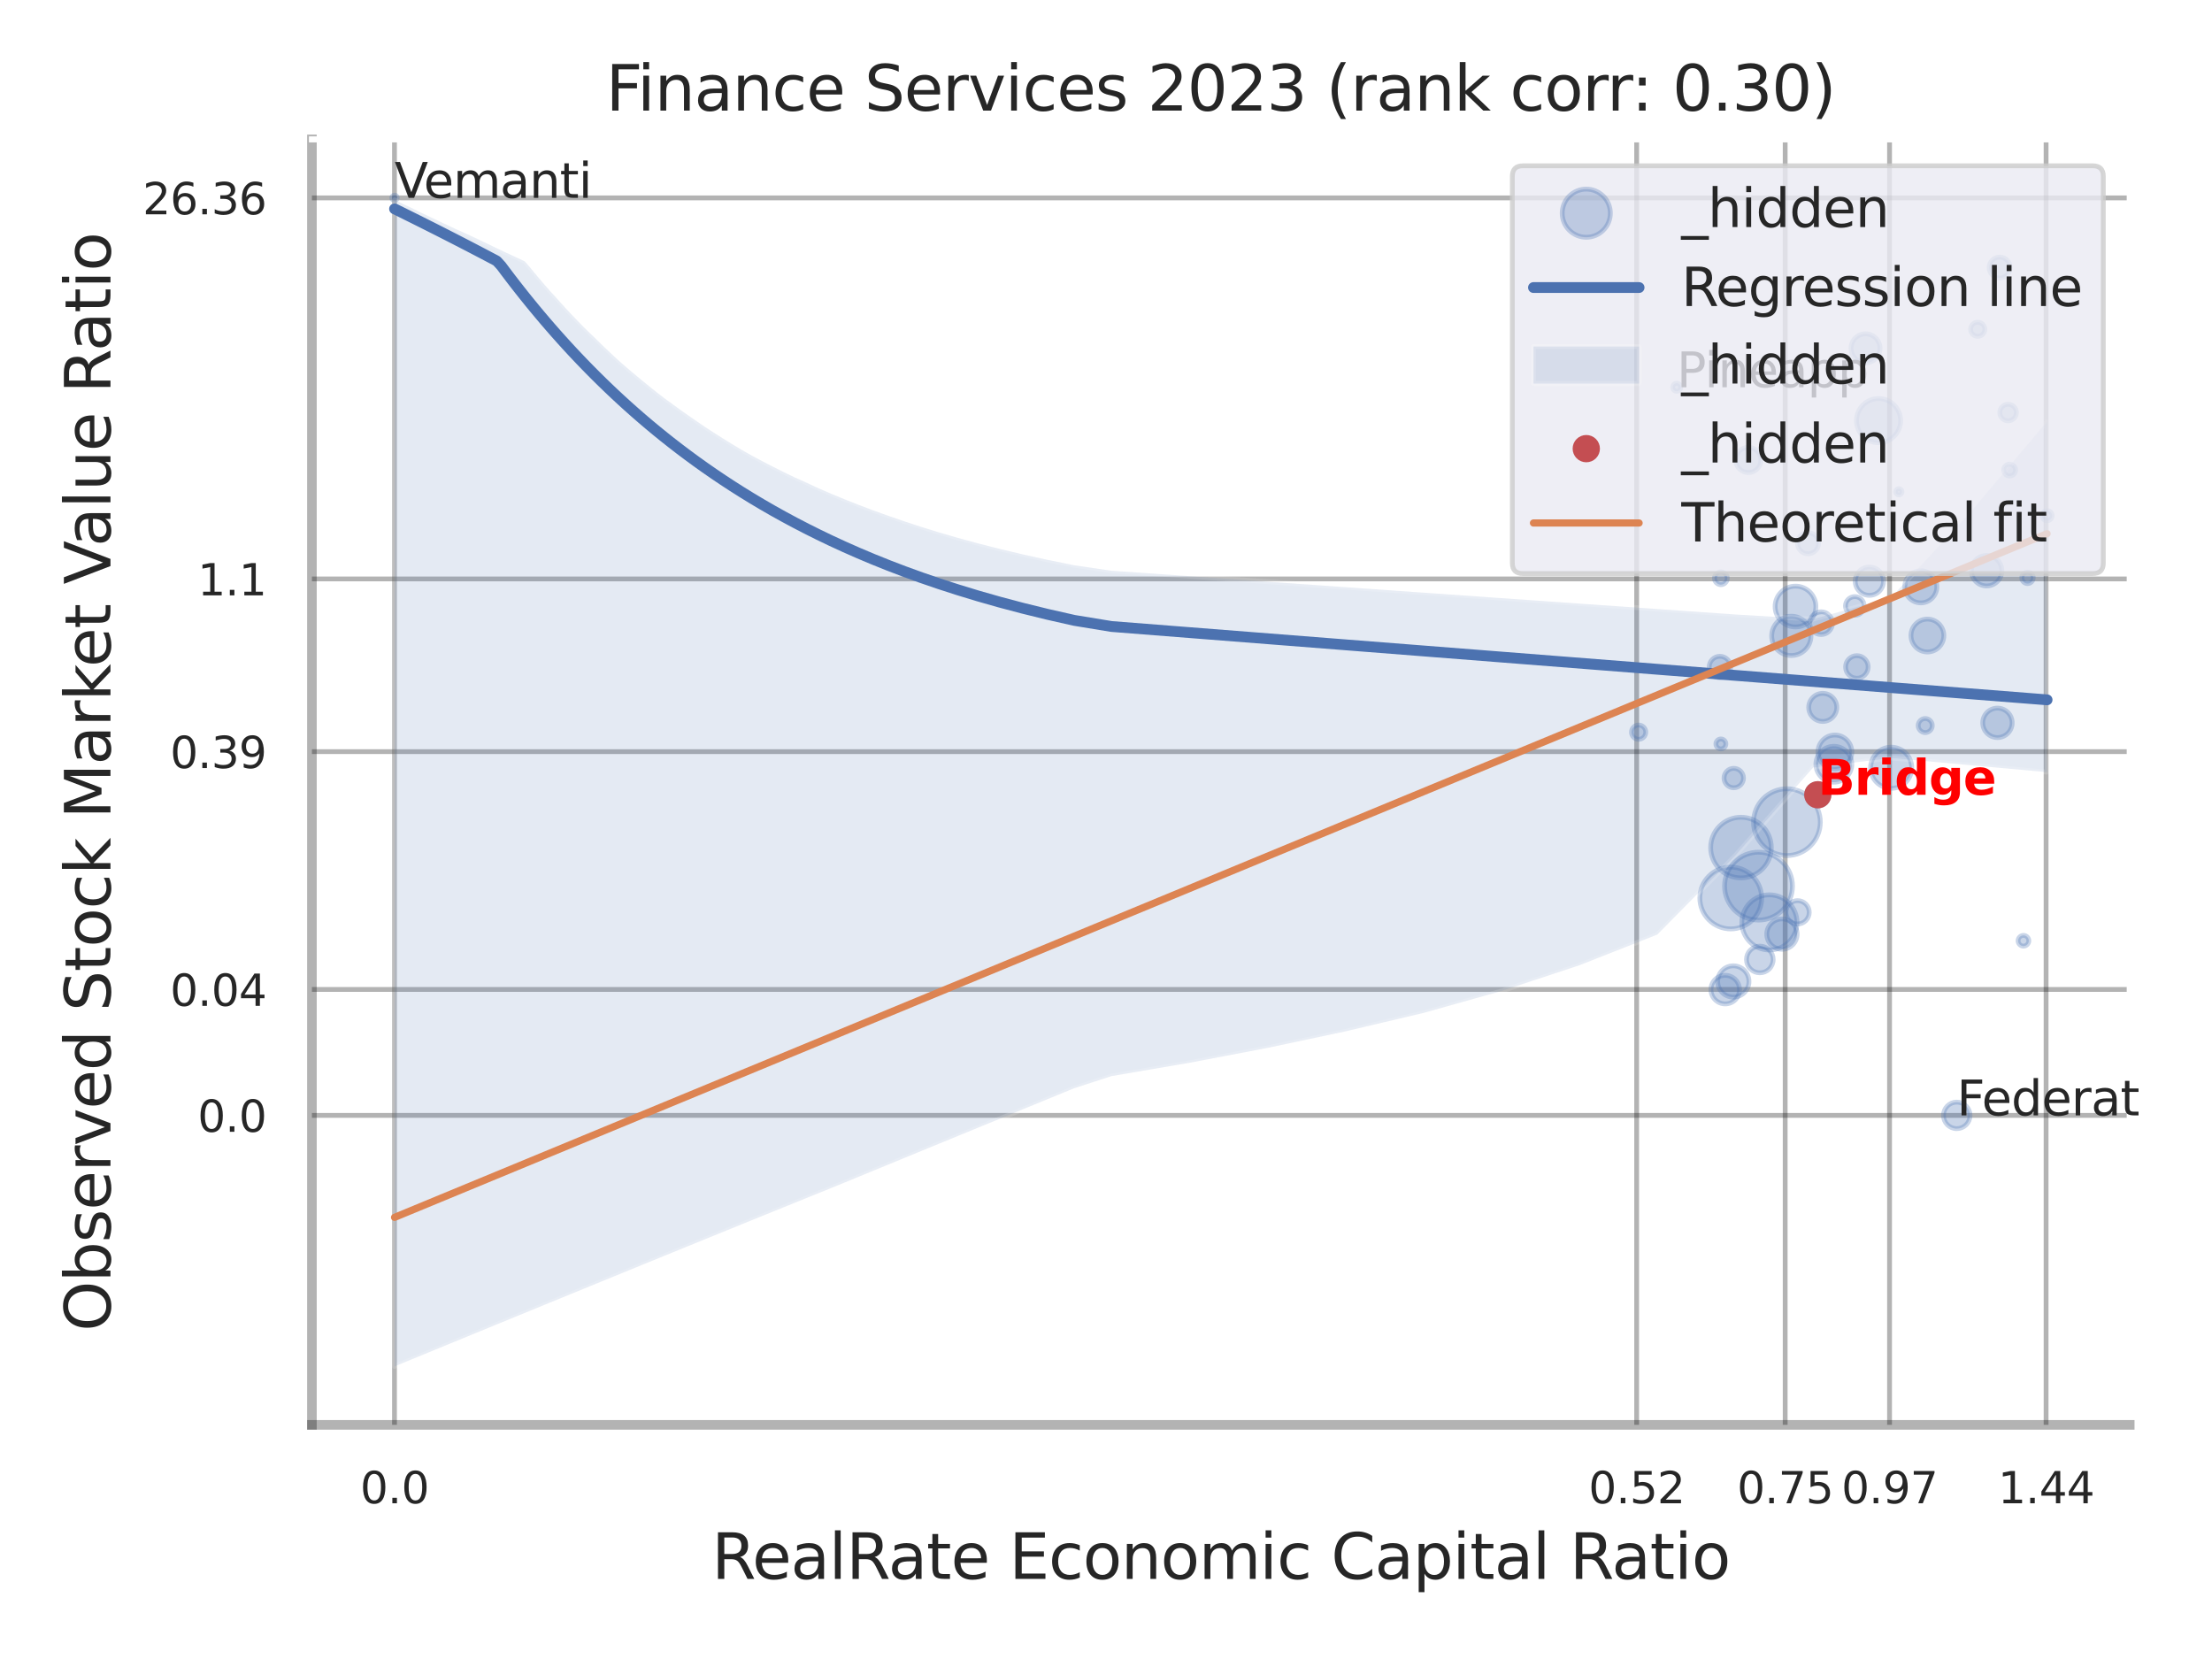 <?xml version="1.0" encoding="utf-8" standalone="no"?>
<!DOCTYPE svg PUBLIC "-//W3C//DTD SVG 1.1//EN"
  "http://www.w3.org/Graphics/SVG/1.1/DTD/svg11.dtd">
<svg xmlns:xlink="http://www.w3.org/1999/xlink" width="460.8pt" height="345.6pt" viewBox="0 0 460.8 345.6" xmlns="http://www.w3.org/2000/svg" version="1.1">
 <defs>
  <style type="text/css">*{stroke-linejoin: round; stroke-linecap: butt}</style>
 </defs>
 <g id="figure_1">
  <g id="patch_1">
   <path d="M 0 345.6 
L 460.8 345.6 
L 460.8 0 
L 0 0 
z
" style="fill: #ffffff"/>
  </g>
  <g id="axes_1">
   <g id="patch_2">
    <path d="M 64.98 296.82 
L 443.66 296.82 
L 443.66 29.04 
L 64.98 29.04 
z
" style="fill: #ffffff"/>
   </g>
   <g id="matplotlib.axis_1">
    <g id="xtick_1">
     <g id="line2d_1">
      <path d="M 82.181 296.82 
L 82.181 29.04 
" clip-path="url(#p4b867baec5)" style="fill: none; stroke: #000000; stroke-opacity: 0.3; stroke-linecap: round"/>
     </g>
     <g id="text_1">
      <!-- 0.0 -->
      <g style="fill: #262626" transform="translate(75.025 313.159) scale(0.09 -0.09)">
       <defs>
        <path id="DejaVuSans-30" d="M 2034 4250 
Q 1547 4250 1301 3770 
Q 1056 3291 1056 2328 
Q 1056 1369 1301 889 
Q 1547 409 2034 409 
Q 2525 409 2770 889 
Q 3016 1369 3016 2328 
Q 3016 3291 2770 3770 
Q 2525 4250 2034 4250 
z
M 2034 4750 
Q 2819 4750 3233 4129 
Q 3647 3509 3647 2328 
Q 3647 1150 3233 529 
Q 2819 -91 2034 -91 
Q 1250 -91 836 529 
Q 422 1150 422 2328 
Q 422 3509 836 4129 
Q 1250 4750 2034 4750 
z
" transform="scale(0.016)"/>
        <path id="DejaVuSans-2e" d="M 684 794 
L 1344 794 
L 1344 0 
L 684 0 
L 684 794 
z
" transform="scale(0.016)"/>
       </defs>
       <use xlink:href="#DejaVuSans-30"/>
       <use xlink:href="#DejaVuSans-2e" transform="translate(63.623 0)"/>
       <use xlink:href="#DejaVuSans-30" transform="translate(95.41 0)"/>
      </g>
     </g>
    </g>
    <g id="xtick_2">
     <g id="line2d_2">
      <path d="M 340.945 296.82 
L 340.945 29.04 
" clip-path="url(#p4b867baec5)" style="fill: none; stroke: #000000; stroke-opacity: 0.3; stroke-linecap: round"/>
     </g>
     <g id="text_2">
      <!-- 0.52 -->
      <g style="fill: #262626" transform="translate(330.926 313.159) scale(0.09 -0.09)">
       <defs>
        <path id="DejaVuSans-35" d="M 691 4666 
L 3169 4666 
L 3169 4134 
L 1269 4134 
L 1269 2991 
Q 1406 3038 1543 3061 
Q 1681 3084 1819 3084 
Q 2600 3084 3056 2656 
Q 3513 2228 3513 1497 
Q 3513 744 3044 326 
Q 2575 -91 1722 -91 
Q 1428 -91 1123 -41 
Q 819 9 494 109 
L 494 744 
Q 775 591 1075 516 
Q 1375 441 1709 441 
Q 2250 441 2565 725 
Q 2881 1009 2881 1497 
Q 2881 1984 2565 2268 
Q 2250 2553 1709 2553 
Q 1456 2553 1204 2497 
Q 953 2441 691 2322 
L 691 4666 
z
" transform="scale(0.016)"/>
        <path id="DejaVuSans-32" d="M 1228 531 
L 3431 531 
L 3431 0 
L 469 0 
L 469 531 
Q 828 903 1448 1529 
Q 2069 2156 2228 2338 
Q 2531 2678 2651 2914 
Q 2772 3150 2772 3378 
Q 2772 3750 2511 3984 
Q 2250 4219 1831 4219 
Q 1534 4219 1204 4116 
Q 875 4013 500 3803 
L 500 4441 
Q 881 4594 1212 4672 
Q 1544 4750 1819 4750 
Q 2544 4750 2975 4387 
Q 3406 4025 3406 3419 
Q 3406 3131 3298 2873 
Q 3191 2616 2906 2266 
Q 2828 2175 2409 1742 
Q 1991 1309 1228 531 
z
" transform="scale(0.016)"/>
       </defs>
       <use xlink:href="#DejaVuSans-30"/>
       <use xlink:href="#DejaVuSans-2e" transform="translate(63.623 0)"/>
       <use xlink:href="#DejaVuSans-35" transform="translate(95.41 0)"/>
       <use xlink:href="#DejaVuSans-32" transform="translate(159.033 0)"/>
      </g>
     </g>
    </g>
    <g id="xtick_3">
     <g id="line2d_3">
      <path d="M 371.885 296.82 
L 371.885 29.04 
" clip-path="url(#p4b867baec5)" style="fill: none; stroke: #000000; stroke-opacity: 0.3; stroke-linecap: round"/>
     </g>
     <g id="text_3">
      <!-- 0.75 -->
      <g style="fill: #262626" transform="translate(361.865 313.159) scale(0.09 -0.09)">
       <defs>
        <path id="DejaVuSans-37" d="M 525 4666 
L 3525 4666 
L 3525 4397 
L 1831 0 
L 1172 0 
L 2766 4134 
L 525 4134 
L 525 4666 
z
" transform="scale(0.016)"/>
       </defs>
       <use xlink:href="#DejaVuSans-30"/>
       <use xlink:href="#DejaVuSans-2e" transform="translate(63.623 0)"/>
       <use xlink:href="#DejaVuSans-37" transform="translate(95.41 0)"/>
       <use xlink:href="#DejaVuSans-35" transform="translate(159.033 0)"/>
      </g>
     </g>
    </g>
    <g id="xtick_4">
     <g id="line2d_4">
      <path d="M 393.626 296.82 
L 393.626 29.04 
" clip-path="url(#p4b867baec5)" style="fill: none; stroke: #000000; stroke-opacity: 0.3; stroke-linecap: round"/>
     </g>
     <g id="text_4">
      <!-- 0.97 -->
      <g style="fill: #262626" transform="translate(383.606 313.159) scale(0.09 -0.09)">
       <defs>
        <path id="DejaVuSans-39" d="M 703 97 
L 703 672 
Q 941 559 1184 500 
Q 1428 441 1663 441 
Q 2288 441 2617 861 
Q 2947 1281 2994 2138 
Q 2813 1869 2534 1725 
Q 2256 1581 1919 1581 
Q 1219 1581 811 2004 
Q 403 2428 403 3163 
Q 403 3881 828 4315 
Q 1253 4750 1959 4750 
Q 2769 4750 3195 4129 
Q 3622 3509 3622 2328 
Q 3622 1225 3098 567 
Q 2575 -91 1691 -91 
Q 1453 -91 1209 -44 
Q 966 3 703 97 
z
M 1959 2075 
Q 2384 2075 2632 2365 
Q 2881 2656 2881 3163 
Q 2881 3666 2632 3958 
Q 2384 4250 1959 4250 
Q 1534 4250 1286 3958 
Q 1038 3666 1038 3163 
Q 1038 2656 1286 2365 
Q 1534 2075 1959 2075 
z
" transform="scale(0.016)"/>
       </defs>
       <use xlink:href="#DejaVuSans-30"/>
       <use xlink:href="#DejaVuSans-2e" transform="translate(63.623 0)"/>
       <use xlink:href="#DejaVuSans-39" transform="translate(95.41 0)"/>
       <use xlink:href="#DejaVuSans-37" transform="translate(159.033 0)"/>
      </g>
     </g>
    </g>
    <g id="xtick_5">
     <g id="line2d_5">
      <path d="M 426.237 296.82 
L 426.237 29.04 
" clip-path="url(#p4b867baec5)" style="fill: none; stroke: #000000; stroke-opacity: 0.3; stroke-linecap: round"/>
     </g>
     <g id="text_5">
      <!-- 1.44 -->
      <g style="fill: #262626" transform="translate(416.218 313.159) scale(0.09 -0.09)">
       <defs>
        <path id="DejaVuSans-31" d="M 794 531 
L 1825 531 
L 1825 4091 
L 703 3866 
L 703 4441 
L 1819 4666 
L 2450 4666 
L 2450 531 
L 3481 531 
L 3481 0 
L 794 0 
L 794 531 
z
" transform="scale(0.016)"/>
        <path id="DejaVuSans-34" d="M 2419 4116 
L 825 1625 
L 2419 1625 
L 2419 4116 
z
M 2253 4666 
L 3047 4666 
L 3047 1625 
L 3713 1625 
L 3713 1100 
L 3047 1100 
L 3047 0 
L 2419 0 
L 2419 1100 
L 313 1100 
L 313 1709 
L 2253 4666 
z
" transform="scale(0.016)"/>
       </defs>
       <use xlink:href="#DejaVuSans-31"/>
       <use xlink:href="#DejaVuSans-2e" transform="translate(63.623 0)"/>
       <use xlink:href="#DejaVuSans-34" transform="translate(95.41 0)"/>
       <use xlink:href="#DejaVuSans-34" transform="translate(159.033 0)"/>
      </g>
     </g>
    </g>
    <g id="xtick_6"/>
    <g id="xtick_7"/>
    <g id="xtick_8"/>
    <g id="text_6">
     <!-- RealRate Economic Capital Ratio -->
     <g style="fill: #262626" transform="translate(148.266 328.908) scale(0.13 -0.13)">
      <defs>
       <path id="DejaVuSans-52" d="M 2841 2188 
Q 3044 2119 3236 1894 
Q 3428 1669 3622 1275 
L 4263 0 
L 3584 0 
L 2988 1197 
Q 2756 1666 2539 1819 
Q 2322 1972 1947 1972 
L 1259 1972 
L 1259 0 
L 628 0 
L 628 4666 
L 2053 4666 
Q 2853 4666 3247 4331 
Q 3641 3997 3641 3322 
Q 3641 2881 3436 2590 
Q 3231 2300 2841 2188 
z
M 1259 4147 
L 1259 2491 
L 2053 2491 
Q 2509 2491 2742 2702 
Q 2975 2913 2975 3322 
Q 2975 3731 2742 3939 
Q 2509 4147 2053 4147 
L 1259 4147 
z
" transform="scale(0.016)"/>
       <path id="DejaVuSans-65" d="M 3597 1894 
L 3597 1613 
L 953 1613 
Q 991 1019 1311 708 
Q 1631 397 2203 397 
Q 2534 397 2845 478 
Q 3156 559 3463 722 
L 3463 178 
Q 3153 47 2828 -22 
Q 2503 -91 2169 -91 
Q 1331 -91 842 396 
Q 353 884 353 1716 
Q 353 2575 817 3079 
Q 1281 3584 2069 3584 
Q 2775 3584 3186 3129 
Q 3597 2675 3597 1894 
z
M 3022 2063 
Q 3016 2534 2758 2815 
Q 2500 3097 2075 3097 
Q 1594 3097 1305 2825 
Q 1016 2553 972 2059 
L 3022 2063 
z
" transform="scale(0.016)"/>
       <path id="DejaVuSans-61" d="M 2194 1759 
Q 1497 1759 1228 1600 
Q 959 1441 959 1056 
Q 959 750 1161 570 
Q 1363 391 1709 391 
Q 2188 391 2477 730 
Q 2766 1069 2766 1631 
L 2766 1759 
L 2194 1759 
z
M 3341 1997 
L 3341 0 
L 2766 0 
L 2766 531 
Q 2569 213 2275 61 
Q 1981 -91 1556 -91 
Q 1019 -91 701 211 
Q 384 513 384 1019 
Q 384 1609 779 1909 
Q 1175 2209 1959 2209 
L 2766 2209 
L 2766 2266 
Q 2766 2663 2505 2880 
Q 2244 3097 1772 3097 
Q 1472 3097 1187 3025 
Q 903 2953 641 2809 
L 641 3341 
Q 956 3463 1253 3523 
Q 1550 3584 1831 3584 
Q 2591 3584 2966 3190 
Q 3341 2797 3341 1997 
z
" transform="scale(0.016)"/>
       <path id="DejaVuSans-6c" d="M 603 4863 
L 1178 4863 
L 1178 0 
L 603 0 
L 603 4863 
z
" transform="scale(0.016)"/>
       <path id="DejaVuSans-74" d="M 1172 4494 
L 1172 3500 
L 2356 3500 
L 2356 3053 
L 1172 3053 
L 1172 1153 
Q 1172 725 1289 603 
Q 1406 481 1766 481 
L 2356 481 
L 2356 0 
L 1766 0 
Q 1100 0 847 248 
Q 594 497 594 1153 
L 594 3053 
L 172 3053 
L 172 3500 
L 594 3500 
L 594 4494 
L 1172 4494 
z
" transform="scale(0.016)"/>
       <path id="DejaVuSans-20" transform="scale(0.016)"/>
       <path id="DejaVuSans-45" d="M 628 4666 
L 3578 4666 
L 3578 4134 
L 1259 4134 
L 1259 2753 
L 3481 2753 
L 3481 2222 
L 1259 2222 
L 1259 531 
L 3634 531 
L 3634 0 
L 628 0 
L 628 4666 
z
" transform="scale(0.016)"/>
       <path id="DejaVuSans-63" d="M 3122 3366 
L 3122 2828 
Q 2878 2963 2633 3030 
Q 2388 3097 2138 3097 
Q 1578 3097 1268 2742 
Q 959 2388 959 1747 
Q 959 1106 1268 751 
Q 1578 397 2138 397 
Q 2388 397 2633 464 
Q 2878 531 3122 666 
L 3122 134 
Q 2881 22 2623 -34 
Q 2366 -91 2075 -91 
Q 1284 -91 818 406 
Q 353 903 353 1747 
Q 353 2603 823 3093 
Q 1294 3584 2113 3584 
Q 2378 3584 2631 3529 
Q 2884 3475 3122 3366 
z
" transform="scale(0.016)"/>
       <path id="DejaVuSans-6f" d="M 1959 3097 
Q 1497 3097 1228 2736 
Q 959 2375 959 1747 
Q 959 1119 1226 758 
Q 1494 397 1959 397 
Q 2419 397 2687 759 
Q 2956 1122 2956 1747 
Q 2956 2369 2687 2733 
Q 2419 3097 1959 3097 
z
M 1959 3584 
Q 2709 3584 3137 3096 
Q 3566 2609 3566 1747 
Q 3566 888 3137 398 
Q 2709 -91 1959 -91 
Q 1206 -91 779 398 
Q 353 888 353 1747 
Q 353 2609 779 3096 
Q 1206 3584 1959 3584 
z
" transform="scale(0.016)"/>
       <path id="DejaVuSans-6e" d="M 3513 2113 
L 3513 0 
L 2938 0 
L 2938 2094 
Q 2938 2591 2744 2837 
Q 2550 3084 2163 3084 
Q 1697 3084 1428 2787 
Q 1159 2491 1159 1978 
L 1159 0 
L 581 0 
L 581 3500 
L 1159 3500 
L 1159 2956 
Q 1366 3272 1645 3428 
Q 1925 3584 2291 3584 
Q 2894 3584 3203 3211 
Q 3513 2838 3513 2113 
z
" transform="scale(0.016)"/>
       <path id="DejaVuSans-6d" d="M 3328 2828 
Q 3544 3216 3844 3400 
Q 4144 3584 4550 3584 
Q 5097 3584 5394 3201 
Q 5691 2819 5691 2113 
L 5691 0 
L 5113 0 
L 5113 2094 
Q 5113 2597 4934 2840 
Q 4756 3084 4391 3084 
Q 3944 3084 3684 2787 
Q 3425 2491 3425 1978 
L 3425 0 
L 2847 0 
L 2847 2094 
Q 2847 2600 2669 2842 
Q 2491 3084 2119 3084 
Q 1678 3084 1418 2786 
Q 1159 2488 1159 1978 
L 1159 0 
L 581 0 
L 581 3500 
L 1159 3500 
L 1159 2956 
Q 1356 3278 1631 3431 
Q 1906 3584 2284 3584 
Q 2666 3584 2933 3390 
Q 3200 3197 3328 2828 
z
" transform="scale(0.016)"/>
       <path id="DejaVuSans-69" d="M 603 3500 
L 1178 3500 
L 1178 0 
L 603 0 
L 603 3500 
z
M 603 4863 
L 1178 4863 
L 1178 4134 
L 603 4134 
L 603 4863 
z
" transform="scale(0.016)"/>
       <path id="DejaVuSans-43" d="M 4122 4306 
L 4122 3641 
Q 3803 3938 3442 4084 
Q 3081 4231 2675 4231 
Q 1875 4231 1450 3742 
Q 1025 3253 1025 2328 
Q 1025 1406 1450 917 
Q 1875 428 2675 428 
Q 3081 428 3442 575 
Q 3803 722 4122 1019 
L 4122 359 
Q 3791 134 3420 21 
Q 3050 -91 2638 -91 
Q 1578 -91 968 557 
Q 359 1206 359 2328 
Q 359 3453 968 4101 
Q 1578 4750 2638 4750 
Q 3056 4750 3426 4639 
Q 3797 4528 4122 4306 
z
" transform="scale(0.016)"/>
       <path id="DejaVuSans-70" d="M 1159 525 
L 1159 -1331 
L 581 -1331 
L 581 3500 
L 1159 3500 
L 1159 2969 
Q 1341 3281 1617 3432 
Q 1894 3584 2278 3584 
Q 2916 3584 3314 3078 
Q 3713 2572 3713 1747 
Q 3713 922 3314 415 
Q 2916 -91 2278 -91 
Q 1894 -91 1617 61 
Q 1341 213 1159 525 
z
M 3116 1747 
Q 3116 2381 2855 2742 
Q 2594 3103 2138 3103 
Q 1681 3103 1420 2742 
Q 1159 2381 1159 1747 
Q 1159 1113 1420 752 
Q 1681 391 2138 391 
Q 2594 391 2855 752 
Q 3116 1113 3116 1747 
z
" transform="scale(0.016)"/>
      </defs>
      <use xlink:href="#DejaVuSans-52"/>
      <use xlink:href="#DejaVuSans-65" transform="translate(64.982 0)"/>
      <use xlink:href="#DejaVuSans-61" transform="translate(126.506 0)"/>
      <use xlink:href="#DejaVuSans-6c" transform="translate(187.785 0)"/>
      <use xlink:href="#DejaVuSans-52" transform="translate(215.568 0)"/>
      <use xlink:href="#DejaVuSans-61" transform="translate(282.801 0)"/>
      <use xlink:href="#DejaVuSans-74" transform="translate(344.08 0)"/>
      <use xlink:href="#DejaVuSans-65" transform="translate(383.289 0)"/>
      <use xlink:href="#DejaVuSans-20" transform="translate(444.812 0)"/>
      <use xlink:href="#DejaVuSans-45" transform="translate(476.6 0)"/>
      <use xlink:href="#DejaVuSans-63" transform="translate(539.783 0)"/>
      <use xlink:href="#DejaVuSans-6f" transform="translate(594.764 0)"/>
      <use xlink:href="#DejaVuSans-6e" transform="translate(655.945 0)"/>
      <use xlink:href="#DejaVuSans-6f" transform="translate(719.324 0)"/>
      <use xlink:href="#DejaVuSans-6d" transform="translate(780.506 0)"/>
      <use xlink:href="#DejaVuSans-69" transform="translate(877.918 0)"/>
      <use xlink:href="#DejaVuSans-63" transform="translate(905.701 0)"/>
      <use xlink:href="#DejaVuSans-20" transform="translate(960.682 0)"/>
      <use xlink:href="#DejaVuSans-43" transform="translate(992.469 0)"/>
      <use xlink:href="#DejaVuSans-61" transform="translate(1062.293 0)"/>
      <use xlink:href="#DejaVuSans-70" transform="translate(1123.572 0)"/>
      <use xlink:href="#DejaVuSans-69" transform="translate(1187.049 0)"/>
      <use xlink:href="#DejaVuSans-74" transform="translate(1214.832 0)"/>
      <use xlink:href="#DejaVuSans-61" transform="translate(1254.041 0)"/>
      <use xlink:href="#DejaVuSans-6c" transform="translate(1315.32 0)"/>
      <use xlink:href="#DejaVuSans-20" transform="translate(1343.104 0)"/>
      <use xlink:href="#DejaVuSans-52" transform="translate(1374.891 0)"/>
      <use xlink:href="#DejaVuSans-61" transform="translate(1442.123 0)"/>
      <use xlink:href="#DejaVuSans-74" transform="translate(1503.402 0)"/>
      <use xlink:href="#DejaVuSans-69" transform="translate(1542.611 0)"/>
      <use xlink:href="#DejaVuSans-6f" transform="translate(1570.395 0)"/>
     </g>
    </g>
   </g>
   <g id="matplotlib.axis_2">
    <g id="ytick_1">
     <g id="line2d_6">
      <path d="M 64.98 232.353 
L 443.66 232.353 
" clip-path="url(#p4b867baec5)" style="fill: none; stroke: #000000; stroke-opacity: 0.3; stroke-linecap: round"/>
     </g>
     <g id="text_7">
      <!-- 0.0 -->
      <g style="fill: #262626" transform="translate(41.167 235.772) scale(0.09 -0.09)">
       <use xlink:href="#DejaVuSans-30"/>
       <use xlink:href="#DejaVuSans-2e" transform="translate(63.623 0)"/>
       <use xlink:href="#DejaVuSans-30" transform="translate(95.41 0)"/>
      </g>
     </g>
    </g>
    <g id="ytick_2">
     <g id="line2d_7">
      <path d="M 64.98 206.119 
L 443.66 206.119 
" clip-path="url(#p4b867baec5)" style="fill: none; stroke: #000000; stroke-opacity: 0.3; stroke-linecap: round"/>
     </g>
     <g id="text_8">
      <!-- 0.04 -->
      <g style="fill: #262626" transform="translate(35.441 209.538) scale(0.09 -0.09)">
       <use xlink:href="#DejaVuSans-30"/>
       <use xlink:href="#DejaVuSans-2e" transform="translate(63.623 0)"/>
       <use xlink:href="#DejaVuSans-30" transform="translate(95.41 0)"/>
       <use xlink:href="#DejaVuSans-34" transform="translate(159.033 0)"/>
      </g>
     </g>
    </g>
    <g id="ytick_3">
     <g id="line2d_8">
      <path d="M 64.98 156.58 
L 443.66 156.58 
" clip-path="url(#p4b867baec5)" style="fill: none; stroke: #000000; stroke-opacity: 0.3; stroke-linecap: round"/>
     </g>
     <g id="text_9">
      <!-- 0.39 -->
      <g style="fill: #262626" transform="translate(35.441 160) scale(0.09 -0.09)">
       <defs>
        <path id="DejaVuSans-33" d="M 2597 2516 
Q 3050 2419 3304 2112 
Q 3559 1806 3559 1356 
Q 3559 666 3084 287 
Q 2609 -91 1734 -91 
Q 1441 -91 1130 -33 
Q 819 25 488 141 
L 488 750 
Q 750 597 1062 519 
Q 1375 441 1716 441 
Q 2309 441 2620 675 
Q 2931 909 2931 1356 
Q 2931 1769 2642 2001 
Q 2353 2234 1838 2234 
L 1294 2234 
L 1294 2753 
L 1863 2753 
Q 2328 2753 2575 2939 
Q 2822 3125 2822 3475 
Q 2822 3834 2567 4026 
Q 2313 4219 1838 4219 
Q 1578 4219 1281 4162 
Q 984 4106 628 3988 
L 628 4550 
Q 988 4650 1302 4700 
Q 1616 4750 1894 4750 
Q 2613 4750 3031 4423 
Q 3450 4097 3450 3541 
Q 3450 3153 3228 2886 
Q 3006 2619 2597 2516 
z
" transform="scale(0.016)"/>
       </defs>
       <use xlink:href="#DejaVuSans-30"/>
       <use xlink:href="#DejaVuSans-2e" transform="translate(63.623 0)"/>
       <use xlink:href="#DejaVuSans-33" transform="translate(95.41 0)"/>
       <use xlink:href="#DejaVuSans-39" transform="translate(159.033 0)"/>
      </g>
     </g>
    </g>
    <g id="ytick_4">
     <g id="line2d_9">
      <path d="M 64.98 120.601 
L 443.66 120.601 
" clip-path="url(#p4b867baec5)" style="fill: none; stroke: #000000; stroke-opacity: 0.3; stroke-linecap: round"/>
     </g>
     <g id="text_10">
      <!-- 1.1 -->
      <g style="fill: #262626" transform="translate(41.167 124.02) scale(0.09 -0.09)">
       <use xlink:href="#DejaVuSans-31"/>
       <use xlink:href="#DejaVuSans-2e" transform="translate(63.623 0)"/>
       <use xlink:href="#DejaVuSans-31" transform="translate(95.41 0)"/>
      </g>
     </g>
    </g>
    <g id="ytick_5">
     <g id="line2d_10">
      <path d="M 64.98 41.227 
L 443.66 41.227 
" clip-path="url(#p4b867baec5)" style="fill: none; stroke: #000000; stroke-opacity: 0.3; stroke-linecap: round"/>
     </g>
     <g id="text_11">
      <!-- 26.36 -->
      <g style="fill: #262626" transform="translate(29.715 44.646) scale(0.09 -0.09)">
       <defs>
        <path id="DejaVuSans-36" d="M 2113 2584 
Q 1688 2584 1439 2293 
Q 1191 2003 1191 1497 
Q 1191 994 1439 701 
Q 1688 409 2113 409 
Q 2538 409 2786 701 
Q 3034 994 3034 1497 
Q 3034 2003 2786 2293 
Q 2538 2584 2113 2584 
z
M 3366 4563 
L 3366 3988 
Q 3128 4100 2886 4159 
Q 2644 4219 2406 4219 
Q 1781 4219 1451 3797 
Q 1122 3375 1075 2522 
Q 1259 2794 1537 2939 
Q 1816 3084 2150 3084 
Q 2853 3084 3261 2657 
Q 3669 2231 3669 1497 
Q 3669 778 3244 343 
Q 2819 -91 2113 -91 
Q 1303 -91 875 529 
Q 447 1150 447 2328 
Q 447 3434 972 4092 
Q 1497 4750 2381 4750 
Q 2619 4750 2861 4703 
Q 3103 4656 3366 4563 
z
" transform="scale(0.016)"/>
       </defs>
       <use xlink:href="#DejaVuSans-32"/>
       <use xlink:href="#DejaVuSans-36" transform="translate(63.623 0)"/>
       <use xlink:href="#DejaVuSans-2e" transform="translate(127.246 0)"/>
       <use xlink:href="#DejaVuSans-33" transform="translate(159.033 0)"/>
       <use xlink:href="#DejaVuSans-36" transform="translate(222.656 0)"/>
      </g>
     </g>
    </g>
    <g id="ytick_6"/>
    <g id="ytick_7"/>
    <g id="ytick_8"/>
    <g id="ytick_9"/>
    <g id="text_12">
     <!-- Observed Stock Market Value Ratio -->
     <g style="fill: #262626" transform="translate(23.011 277.332) rotate(-90) scale(0.13 -0.13)">
      <defs>
       <path id="DejaVuSans-4f" d="M 2522 4238 
Q 1834 4238 1429 3725 
Q 1025 3213 1025 2328 
Q 1025 1447 1429 934 
Q 1834 422 2522 422 
Q 3209 422 3611 934 
Q 4013 1447 4013 2328 
Q 4013 3213 3611 3725 
Q 3209 4238 2522 4238 
z
M 2522 4750 
Q 3503 4750 4090 4092 
Q 4678 3434 4678 2328 
Q 4678 1225 4090 567 
Q 3503 -91 2522 -91 
Q 1538 -91 948 565 
Q 359 1222 359 2328 
Q 359 3434 948 4092 
Q 1538 4750 2522 4750 
z
" transform="scale(0.016)"/>
       <path id="DejaVuSans-62" d="M 3116 1747 
Q 3116 2381 2855 2742 
Q 2594 3103 2138 3103 
Q 1681 3103 1420 2742 
Q 1159 2381 1159 1747 
Q 1159 1113 1420 752 
Q 1681 391 2138 391 
Q 2594 391 2855 752 
Q 3116 1113 3116 1747 
z
M 1159 2969 
Q 1341 3281 1617 3432 
Q 1894 3584 2278 3584 
Q 2916 3584 3314 3078 
Q 3713 2572 3713 1747 
Q 3713 922 3314 415 
Q 2916 -91 2278 -91 
Q 1894 -91 1617 61 
Q 1341 213 1159 525 
L 1159 0 
L 581 0 
L 581 4863 
L 1159 4863 
L 1159 2969 
z
" transform="scale(0.016)"/>
       <path id="DejaVuSans-73" d="M 2834 3397 
L 2834 2853 
Q 2591 2978 2328 3040 
Q 2066 3103 1784 3103 
Q 1356 3103 1142 2972 
Q 928 2841 928 2578 
Q 928 2378 1081 2264 
Q 1234 2150 1697 2047 
L 1894 2003 
Q 2506 1872 2764 1633 
Q 3022 1394 3022 966 
Q 3022 478 2636 193 
Q 2250 -91 1575 -91 
Q 1294 -91 989 -36 
Q 684 19 347 128 
L 347 722 
Q 666 556 975 473 
Q 1284 391 1588 391 
Q 1994 391 2212 530 
Q 2431 669 2431 922 
Q 2431 1156 2273 1281 
Q 2116 1406 1581 1522 
L 1381 1569 
Q 847 1681 609 1914 
Q 372 2147 372 2553 
Q 372 3047 722 3315 
Q 1072 3584 1716 3584 
Q 2034 3584 2315 3537 
Q 2597 3491 2834 3397 
z
" transform="scale(0.016)"/>
       <path id="DejaVuSans-72" d="M 2631 2963 
Q 2534 3019 2420 3045 
Q 2306 3072 2169 3072 
Q 1681 3072 1420 2755 
Q 1159 2438 1159 1844 
L 1159 0 
L 581 0 
L 581 3500 
L 1159 3500 
L 1159 2956 
Q 1341 3275 1631 3429 
Q 1922 3584 2338 3584 
Q 2397 3584 2469 3576 
Q 2541 3569 2628 3553 
L 2631 2963 
z
" transform="scale(0.016)"/>
       <path id="DejaVuSans-76" d="M 191 3500 
L 800 3500 
L 1894 563 
L 2988 3500 
L 3597 3500 
L 2284 0 
L 1503 0 
L 191 3500 
z
" transform="scale(0.016)"/>
       <path id="DejaVuSans-64" d="M 2906 2969 
L 2906 4863 
L 3481 4863 
L 3481 0 
L 2906 0 
L 2906 525 
Q 2725 213 2448 61 
Q 2172 -91 1784 -91 
Q 1150 -91 751 415 
Q 353 922 353 1747 
Q 353 2572 751 3078 
Q 1150 3584 1784 3584 
Q 2172 3584 2448 3432 
Q 2725 3281 2906 2969 
z
M 947 1747 
Q 947 1113 1208 752 
Q 1469 391 1925 391 
Q 2381 391 2643 752 
Q 2906 1113 2906 1747 
Q 2906 2381 2643 2742 
Q 2381 3103 1925 3103 
Q 1469 3103 1208 2742 
Q 947 2381 947 1747 
z
" transform="scale(0.016)"/>
       <path id="DejaVuSans-53" d="M 3425 4513 
L 3425 3897 
Q 3066 4069 2747 4153 
Q 2428 4238 2131 4238 
Q 1616 4238 1336 4038 
Q 1056 3838 1056 3469 
Q 1056 3159 1242 3001 
Q 1428 2844 1947 2747 
L 2328 2669 
Q 3034 2534 3370 2195 
Q 3706 1856 3706 1288 
Q 3706 609 3251 259 
Q 2797 -91 1919 -91 
Q 1588 -91 1214 -16 
Q 841 59 441 206 
L 441 856 
Q 825 641 1194 531 
Q 1563 422 1919 422 
Q 2459 422 2753 634 
Q 3047 847 3047 1241 
Q 3047 1584 2836 1778 
Q 2625 1972 2144 2069 
L 1759 2144 
Q 1053 2284 737 2584 
Q 422 2884 422 3419 
Q 422 4038 858 4394 
Q 1294 4750 2059 4750 
Q 2388 4750 2728 4690 
Q 3069 4631 3425 4513 
z
" transform="scale(0.016)"/>
       <path id="DejaVuSans-6b" d="M 581 4863 
L 1159 4863 
L 1159 1991 
L 2875 3500 
L 3609 3500 
L 1753 1863 
L 3688 0 
L 2938 0 
L 1159 1709 
L 1159 0 
L 581 0 
L 581 4863 
z
" transform="scale(0.016)"/>
       <path id="DejaVuSans-4d" d="M 628 4666 
L 1569 4666 
L 2759 1491 
L 3956 4666 
L 4897 4666 
L 4897 0 
L 4281 0 
L 4281 4097 
L 3078 897 
L 2444 897 
L 1241 4097 
L 1241 0 
L 628 0 
L 628 4666 
z
" transform="scale(0.016)"/>
       <path id="DejaVuSans-56" d="M 1831 0 
L 50 4666 
L 709 4666 
L 2188 738 
L 3669 4666 
L 4325 4666 
L 2547 0 
L 1831 0 
z
" transform="scale(0.016)"/>
       <path id="DejaVuSans-75" d="M 544 1381 
L 544 3500 
L 1119 3500 
L 1119 1403 
Q 1119 906 1312 657 
Q 1506 409 1894 409 
Q 2359 409 2629 706 
Q 2900 1003 2900 1516 
L 2900 3500 
L 3475 3500 
L 3475 0 
L 2900 0 
L 2900 538 
Q 2691 219 2414 64 
Q 2138 -91 1772 -91 
Q 1169 -91 856 284 
Q 544 659 544 1381 
z
M 1991 3584 
L 1991 3584 
z
" transform="scale(0.016)"/>
      </defs>
      <use xlink:href="#DejaVuSans-4f"/>
      <use xlink:href="#DejaVuSans-62" transform="translate(78.711 0)"/>
      <use xlink:href="#DejaVuSans-73" transform="translate(142.188 0)"/>
      <use xlink:href="#DejaVuSans-65" transform="translate(194.287 0)"/>
      <use xlink:href="#DejaVuSans-72" transform="translate(255.811 0)"/>
      <use xlink:href="#DejaVuSans-76" transform="translate(296.924 0)"/>
      <use xlink:href="#DejaVuSans-65" transform="translate(356.104 0)"/>
      <use xlink:href="#DejaVuSans-64" transform="translate(417.627 0)"/>
      <use xlink:href="#DejaVuSans-20" transform="translate(481.104 0)"/>
      <use xlink:href="#DejaVuSans-53" transform="translate(512.891 0)"/>
      <use xlink:href="#DejaVuSans-74" transform="translate(576.367 0)"/>
      <use xlink:href="#DejaVuSans-6f" transform="translate(615.576 0)"/>
      <use xlink:href="#DejaVuSans-63" transform="translate(676.758 0)"/>
      <use xlink:href="#DejaVuSans-6b" transform="translate(731.738 0)"/>
      <use xlink:href="#DejaVuSans-20" transform="translate(789.648 0)"/>
      <use xlink:href="#DejaVuSans-4d" transform="translate(821.436 0)"/>
      <use xlink:href="#DejaVuSans-61" transform="translate(907.715 0)"/>
      <use xlink:href="#DejaVuSans-72" transform="translate(968.994 0)"/>
      <use xlink:href="#DejaVuSans-6b" transform="translate(1010.107 0)"/>
      <use xlink:href="#DejaVuSans-65" transform="translate(1064.393 0)"/>
      <use xlink:href="#DejaVuSans-74" transform="translate(1125.916 0)"/>
      <use xlink:href="#DejaVuSans-20" transform="translate(1165.125 0)"/>
      <use xlink:href="#DejaVuSans-56" transform="translate(1196.912 0)"/>
      <use xlink:href="#DejaVuSans-61" transform="translate(1257.57 0)"/>
      <use xlink:href="#DejaVuSans-6c" transform="translate(1318.85 0)"/>
      <use xlink:href="#DejaVuSans-75" transform="translate(1346.633 0)"/>
      <use xlink:href="#DejaVuSans-65" transform="translate(1410.012 0)"/>
      <use xlink:href="#DejaVuSans-20" transform="translate(1471.535 0)"/>
      <use xlink:href="#DejaVuSans-52" transform="translate(1503.322 0)"/>
      <use xlink:href="#DejaVuSans-61" transform="translate(1570.555 0)"/>
      <use xlink:href="#DejaVuSans-74" transform="translate(1631.834 0)"/>
      <use xlink:href="#DejaVuSans-69" transform="translate(1671.043 0)"/>
      <use xlink:href="#DejaVuSans-6f" transform="translate(1698.826 0)"/>
     </g>
    </g>
   </g>
   <g id="PathCollection_1">
    <path d="M 374.468 192.48 
C 375.113 192.48 375.732 192.224 376.188 191.768 
C 376.643 191.312 376.9 190.694 376.9 190.049 
C 376.9 189.404 376.643 188.786 376.188 188.33 
C 375.732 187.874 375.113 187.618 374.468 187.618 
C 373.824 187.618 373.205 187.874 372.749 188.33 
C 372.293 188.786 372.037 189.404 372.037 190.049 
C 372.037 190.694 372.293 191.312 372.749 191.768 
C 373.205 192.224 373.824 192.48 374.468 192.48 
z
" clip-path="url(#p4b867baec5)" style="fill: #4c72b0; fill-opacity: 0.3; stroke: #4c72b0; stroke-opacity: 0.3"/>
    <path d="M 411.998 70.073 
C 412.39 70.073 412.766 69.917 413.044 69.639 
C 413.321 69.362 413.477 68.986 413.477 68.593 
C 413.477 68.201 413.321 67.825 413.044 67.547 
C 412.766 67.27 412.39 67.114 411.998 67.114 
C 411.605 67.114 411.229 67.27 410.952 67.547 
C 410.674 67.825 410.519 68.201 410.519 68.593 
C 410.519 68.986 410.674 69.362 410.952 69.639 
C 411.229 69.917 411.605 70.073 411.998 70.073 
z
" clip-path="url(#p4b867baec5)" style="fill: #4c72b0; fill-opacity: 0.3; stroke: #4c72b0; stroke-opacity: 0.3"/>
    <path d="M 422.367 121.568 
C 422.682 121.568 422.985 121.442 423.209 121.219 
C 423.432 120.995 423.558 120.692 423.558 120.376 
C 423.558 120.061 423.432 119.757 423.209 119.534 
C 422.985 119.311 422.682 119.185 422.367 119.185 
C 422.051 119.185 421.748 119.311 421.524 119.534 
C 421.301 119.757 421.175 120.061 421.175 120.376 
C 421.175 120.692 421.301 120.995 421.524 121.219 
C 421.748 121.442 422.051 121.568 422.367 121.568 
z
" clip-path="url(#p4b867baec5)" style="fill: #4c72b0; fill-opacity: 0.3; stroke: #4c72b0; stroke-opacity: 0.3"/>
    <path d="M 362.677 182.881 
C 364.352 182.881 365.959 182.215 367.144 181.031 
C 368.328 179.846 368.994 178.239 368.994 176.564 
C 368.994 174.889 368.328 173.282 367.144 172.098 
C 365.959 170.913 364.352 170.248 362.677 170.248 
C 361.002 170.248 359.395 170.913 358.211 172.098 
C 357.026 173.282 356.361 174.889 356.361 176.564 
C 356.361 178.239 357.026 179.846 358.211 181.031 
C 359.395 182.215 361.002 182.881 362.677 182.881 
z
" clip-path="url(#p4b867baec5)" style="fill: #4c72b0; fill-opacity: 0.3; stroke: #4c72b0; stroke-opacity: 0.3"/>
    <path d="M 379.713 150.288 
C 380.489 150.288 381.233 149.98 381.782 149.431 
C 382.33 148.883 382.639 148.139 382.639 147.363 
C 382.639 146.587 382.33 145.843 381.782 145.294 
C 381.233 144.745 380.489 144.437 379.713 144.437 
C 378.937 144.437 378.193 144.745 377.644 145.294 
C 377.096 145.843 376.787 146.587 376.787 147.363 
C 376.787 148.139 377.096 148.883 377.644 149.431 
C 378.193 149.98 378.937 150.288 379.713 150.288 
z
" clip-path="url(#p4b867baec5)" style="fill: #4c72b0; fill-opacity: 0.3; stroke: #4c72b0; stroke-opacity: 0.3"/>
    <path d="M 366.605 202.656 
C 367.342 202.656 368.048 202.363 368.569 201.842 
C 369.09 201.321 369.383 200.614 369.383 199.877 
C 369.383 199.14 369.09 198.434 368.569 197.913 
C 368.048 197.392 367.342 197.099 366.605 197.099 
C 365.868 197.099 365.161 197.392 364.64 197.913 
C 364.119 198.434 363.826 199.14 363.826 199.877 
C 363.826 200.614 364.119 201.321 364.64 201.842 
C 365.161 202.363 365.868 202.656 366.605 202.656 
z
" clip-path="url(#p4b867baec5)" style="fill: #4c72b0; fill-opacity: 0.3; stroke: #4c72b0; stroke-opacity: 0.3"/>
    <path d="M 418.323 87.67 
C 418.782 87.67 419.222 87.487 419.546 87.163 
C 419.871 86.838 420.053 86.398 420.053 85.939 
C 420.053 85.48 419.871 85.04 419.546 84.716 
C 419.222 84.391 418.782 84.209 418.323 84.209 
C 417.864 84.209 417.424 84.391 417.099 84.716 
C 416.775 85.04 416.592 85.48 416.592 85.939 
C 416.592 86.398 416.775 86.838 417.099 87.163 
C 417.424 87.487 417.864 87.67 418.323 87.67 
z
" clip-path="url(#p4b867baec5)" style="fill: #4c72b0; fill-opacity: 0.3; stroke: #4c72b0; stroke-opacity: 0.3"/>
    <path d="M 393.967 164.223 
C 395.104 164.223 396.194 163.771 396.998 162.967 
C 397.802 162.164 398.253 161.073 398.253 159.937 
C 398.253 158.8 397.802 157.709 396.998 156.906 
C 396.194 156.102 395.104 155.65 393.967 155.65 
C 392.83 155.65 391.74 156.102 390.936 156.906 
C 390.132 157.709 389.68 158.8 389.68 159.937 
C 389.68 161.073 390.132 162.164 390.936 162.967 
C 391.74 163.771 392.83 164.223 393.967 164.223 
z
" clip-path="url(#p4b867baec5)" style="fill: #4c72b0; fill-opacity: 0.3; stroke: #4c72b0; stroke-opacity: 0.3"/>
    <path d="M 382.026 162.943 
C 383.017 162.943 383.968 162.549 384.669 161.848 
C 385.369 161.148 385.763 160.197 385.763 159.206 
C 385.763 158.215 385.369 157.264 384.669 156.563 
C 383.968 155.862 383.017 155.469 382.026 155.469 
C 381.035 155.469 380.084 155.862 379.383 156.563 
C 378.682 157.264 378.289 158.215 378.289 159.206 
C 378.289 160.197 378.682 161.148 379.383 161.848 
C 380.084 162.549 381.035 162.943 382.026 162.943 
z
" clip-path="url(#p4b867baec5)" style="fill: #4c72b0; fill-opacity: 0.3; stroke: #4c72b0; stroke-opacity: 0.3"/>
    <path d="M 401.514 135.817 
C 402.423 135.817 403.294 135.456 403.936 134.814 
C 404.578 134.171 404.939 133.3 404.939 132.392 
C 404.939 131.484 404.578 130.612 403.936 129.97 
C 403.294 129.328 402.423 128.967 401.514 128.967 
C 400.606 128.967 399.735 129.328 399.093 129.97 
C 398.45 130.612 398.089 131.484 398.089 132.392 
C 398.089 133.3 398.45 134.171 399.093 134.814 
C 399.735 135.456 400.606 135.817 401.514 135.817 
z
" clip-path="url(#p4b867baec5)" style="fill: #4c72b0; fill-opacity: 0.3; stroke: #4c72b0; stroke-opacity: 0.3"/>
    <path d="M 418.64 99.168 
C 418.969 99.168 419.284 99.038 419.517 98.805 
C 419.749 98.573 419.879 98.258 419.879 97.929 
C 419.879 97.601 419.749 97.285 419.517 97.053 
C 419.284 96.821 418.969 96.69 418.64 96.69 
C 418.312 96.69 417.997 96.821 417.764 97.053 
C 417.532 97.285 417.401 97.601 417.401 97.929 
C 417.401 98.258 417.532 98.573 417.764 98.805 
C 417.997 99.038 418.312 99.168 418.64 99.168 
z
" clip-path="url(#p4b867baec5)" style="fill: #4c72b0; fill-opacity: 0.3; stroke: #4c72b0; stroke-opacity: 0.3"/>
    <path d="M 407.629 235.117 
C 408.362 235.117 409.065 234.825 409.583 234.307 
C 410.101 233.789 410.392 233.086 410.392 232.353 
C 410.392 231.62 410.101 230.917 409.583 230.398 
C 409.065 229.88 408.362 229.589 407.629 229.589 
C 406.896 229.589 406.193 229.88 405.674 230.398 
C 405.156 230.917 404.865 231.62 404.865 232.353 
C 404.865 233.086 405.156 233.789 405.674 234.307 
C 406.193 234.825 406.896 235.117 407.629 235.117 
z
" clip-path="url(#p4b867baec5)" style="fill: #4c72b0; fill-opacity: 0.3; stroke: #4c72b0; stroke-opacity: 0.3"/>
    <path d="M 401.063 152.612 
C 401.451 152.612 401.824 152.457 402.098 152.183 
C 402.373 151.908 402.527 151.536 402.527 151.147 
C 402.527 150.759 402.373 150.386 402.098 150.112 
C 401.824 149.837 401.451 149.683 401.063 149.683 
C 400.674 149.683 400.302 149.837 400.027 150.112 
C 399.752 150.386 399.598 150.759 399.598 151.147 
C 399.598 151.536 399.752 151.908 400.027 152.183 
C 400.302 152.457 400.674 152.612 401.063 152.612 
z
" clip-path="url(#p4b867baec5)" style="fill: #4c72b0; fill-opacity: 0.3; stroke: #4c72b0; stroke-opacity: 0.3"/>
    <path d="M 374.037 130.601 
C 375.163 130.601 376.244 130.154 377.04 129.357 
C 377.836 128.561 378.284 127.481 378.284 126.354 
C 378.284 125.228 377.836 124.148 377.04 123.351 
C 376.244 122.555 375.163 122.107 374.037 122.107 
C 372.911 122.107 371.83 122.555 371.034 123.351 
C 370.237 124.148 369.79 125.228 369.79 126.354 
C 369.79 127.481 370.237 128.561 371.034 129.357 
C 371.83 130.154 372.911 130.601 374.037 130.601 
z
" clip-path="url(#p4b867baec5)" style="fill: #4c72b0; fill-opacity: 0.3; stroke: #4c72b0; stroke-opacity: 0.3"/>
    <path d="M 413.847 122.066 
C 414.69 122.066 415.497 121.731 416.093 121.136 
C 416.688 120.54 417.023 119.732 417.023 118.89 
C 417.023 118.048 416.688 117.24 416.093 116.645 
C 415.497 116.049 414.69 115.715 413.847 115.715 
C 413.005 115.715 412.197 116.049 411.602 116.645 
C 411.006 117.24 410.672 118.048 410.672 118.89 
C 410.672 119.732 411.006 120.54 411.602 121.136 
C 412.197 121.731 413.005 122.066 413.847 122.066 
z
" clip-path="url(#p4b867baec5)" style="fill: #4c72b0; fill-opacity: 0.3; stroke: #4c72b0; stroke-opacity: 0.3"/>
    <path d="M 395.565 103.113 
C 395.741 103.113 395.91 103.043 396.034 102.918 
C 396.159 102.793 396.229 102.624 396.229 102.448 
C 396.229 102.272 396.159 102.103 396.034 101.979 
C 395.91 101.854 395.741 101.784 395.565 101.784 
C 395.389 101.784 395.22 101.854 395.095 101.979 
C 394.971 102.103 394.901 102.272 394.901 102.448 
C 394.901 102.624 394.971 102.793 395.095 102.918 
C 395.22 103.043 395.389 103.113 395.565 103.113 
z
" clip-path="url(#p4b867baec5)" style="fill: #4c72b0; fill-opacity: 0.3; stroke: #4c72b0; stroke-opacity: 0.3"/>
    <path d="M 416.569 57.929 
C 417.148 57.929 417.704 57.699 418.114 57.289 
C 418.523 56.88 418.753 56.324 418.753 55.745 
C 418.753 55.166 418.523 54.61 418.114 54.2 
C 417.704 53.791 417.148 53.561 416.569 53.561 
C 415.99 53.561 415.434 53.791 415.025 54.2 
C 414.615 54.61 414.385 55.166 414.385 55.745 
C 414.385 56.324 414.615 56.88 415.025 57.289 
C 415.434 57.699 415.99 57.929 416.569 57.929 
z
" clip-path="url(#p4b867baec5)" style="fill: #4c72b0; fill-opacity: 0.3; stroke: #4c72b0; stroke-opacity: 0.3"/>
    <path d="M 388.624 75.582 
C 389.425 75.582 390.194 75.263 390.76 74.696 
C 391.327 74.13 391.646 73.361 391.646 72.559 
C 391.646 71.758 391.327 70.989 390.76 70.422 
C 390.194 69.856 389.425 69.537 388.624 69.537 
C 387.822 69.537 387.053 69.856 386.487 70.422 
C 385.92 70.989 385.601 71.758 385.601 72.559 
C 385.601 73.361 385.92 74.13 386.487 74.696 
C 387.053 75.263 387.822 75.582 388.624 75.582 
z
" clip-path="url(#p4b867baec5)" style="fill: #4c72b0; fill-opacity: 0.3; stroke: #4c72b0; stroke-opacity: 0.3"/>
    <path d="M 371.211 197.751 
C 372.05 197.751 372.854 197.418 373.447 196.825 
C 374.04 196.233 374.373 195.428 374.373 194.59 
C 374.373 193.752 374.04 192.948 373.447 192.355 
C 372.854 191.762 372.05 191.429 371.211 191.429 
C 370.373 191.429 369.569 191.762 368.976 192.355 
C 368.383 192.948 368.05 193.752 368.05 194.59 
C 368.05 195.428 368.383 196.233 368.976 196.825 
C 369.569 197.418 370.373 197.751 371.211 197.751 
z
" clip-path="url(#p4b867baec5)" style="fill: #4c72b0; fill-opacity: 0.3; stroke: #4c72b0; stroke-opacity: 0.3"/>
    <path d="M 391.339 92.225 
C 392.559 92.225 393.729 91.74 394.592 90.877 
C 395.455 90.014 395.94 88.844 395.94 87.623 
C 395.94 86.403 395.455 85.233 394.592 84.37 
C 393.729 83.507 392.559 83.022 391.339 83.022 
C 390.118 83.022 388.948 83.507 388.085 84.37 
C 387.222 85.233 386.737 86.403 386.737 87.623 
C 386.737 88.844 387.222 90.014 388.085 90.877 
C 388.948 91.74 390.118 92.225 391.339 92.225 
z
" clip-path="url(#p4b867baec5)" style="fill: #4c72b0; fill-opacity: 0.3; stroke: #4c72b0; stroke-opacity: 0.3"/>
    <path d="M 416.106 153.647 
C 416.919 153.647 417.699 153.323 418.274 152.748 
C 418.85 152.173 419.173 151.393 419.173 150.58 
C 419.173 149.766 418.85 148.986 418.274 148.411 
C 417.699 147.836 416.919 147.513 416.106 147.513 
C 415.293 147.513 414.513 147.836 413.937 148.411 
C 413.362 148.986 413.039 149.766 413.039 150.58 
C 413.039 151.393 413.362 152.173 413.937 152.748 
C 414.513 153.323 415.293 153.647 416.106 153.647 
z
" clip-path="url(#p4b867baec5)" style="fill: #4c72b0; fill-opacity: 0.3; stroke: #4c72b0; stroke-opacity: 0.3"/>
    <path d="M 372.247 178.226 
C 374.092 178.226 375.862 177.493 377.167 176.188 
C 378.471 174.883 379.204 173.114 379.204 171.269 
C 379.204 169.424 378.471 167.654 377.167 166.349 
C 375.862 165.045 374.092 164.312 372.247 164.312 
C 370.402 164.312 368.633 165.045 367.328 166.349 
C 366.024 167.654 365.291 169.424 365.291 171.269 
C 365.291 173.114 366.024 174.883 367.328 176.188 
C 368.633 177.493 370.402 178.226 372.247 178.226 
z
" clip-path="url(#p4b867baec5)" style="fill: #4c72b0; fill-opacity: 0.3; stroke: #4c72b0; stroke-opacity: 0.3"/>
    <path d="M 421.524 197.093 
C 421.819 197.093 422.103 196.976 422.312 196.766 
C 422.522 196.557 422.639 196.274 422.639 195.978 
C 422.639 195.682 422.522 195.398 422.312 195.189 
C 422.103 194.98 421.819 194.862 421.524 194.862 
C 421.228 194.862 420.944 194.98 420.735 195.189 
C 420.526 195.398 420.408 195.682 420.408 195.978 
C 420.408 196.274 420.526 196.557 420.735 196.766 
C 420.944 196.976 421.228 197.093 421.524 197.093 
z
" clip-path="url(#p4b867baec5)" style="fill: #4c72b0; fill-opacity: 0.3; stroke: #4c72b0; stroke-opacity: 0.3"/>
    <path d="M 389.425 124.019 
C 390.208 124.019 390.959 123.708 391.512 123.155 
C 392.066 122.601 392.376 121.851 392.376 121.068 
C 392.376 120.285 392.066 119.535 391.512 118.981 
C 390.959 118.428 390.208 118.117 389.425 118.117 
C 388.643 118.117 387.892 118.428 387.339 118.981 
C 386.785 119.535 386.474 120.285 386.474 121.068 
C 386.474 121.851 386.785 122.601 387.339 123.155 
C 387.892 123.708 388.643 124.019 389.425 124.019 
z
" clip-path="url(#p4b867baec5)" style="fill: #4c72b0; fill-opacity: 0.3; stroke: #4c72b0; stroke-opacity: 0.3"/>
    <path d="M 373.168 136.559 
C 374.254 136.559 375.296 136.128 376.064 135.359 
C 376.832 134.591 377.264 133.55 377.264 132.463 
C 377.264 131.377 376.832 130.335 376.064 129.567 
C 375.296 128.799 374.254 128.368 373.168 128.368 
C 372.082 128.368 371.04 128.799 370.272 129.567 
C 369.504 130.335 369.073 131.377 369.073 132.463 
C 369.073 133.55 369.504 134.591 370.272 135.359 
C 371.04 136.128 372.082 136.559 373.168 136.559 
z
" clip-path="url(#p4b867baec5)" style="fill: #4c72b0; fill-opacity: 0.3; stroke: #4c72b0; stroke-opacity: 0.3"/>
    <path d="M 359.396 209.128 
C 360.185 209.128 360.942 208.814 361.499 208.256 
C 362.057 207.698 362.371 206.942 362.371 206.153 
C 362.371 205.364 362.057 204.607 361.499 204.049 
C 360.942 203.491 360.185 203.178 359.396 203.178 
C 358.607 203.178 357.85 203.491 357.292 204.049 
C 356.735 204.607 356.421 205.364 356.421 206.153 
C 356.421 206.942 356.735 207.698 357.292 208.256 
C 357.85 208.814 358.607 209.128 359.396 209.128 
z
" clip-path="url(#p4b867baec5)" style="fill: #4c72b0; fill-opacity: 0.3; stroke: #4c72b0; stroke-opacity: 0.3"/>
    <path d="M 368.601 197.897 
C 370.124 197.897 371.586 197.292 372.663 196.214 
C 373.741 195.137 374.346 193.676 374.346 192.152 
C 374.346 190.628 373.741 189.167 372.663 188.089 
C 371.586 187.012 370.124 186.407 368.601 186.407 
C 367.077 186.407 365.616 187.012 364.538 188.089 
C 363.461 189.167 362.856 190.628 362.856 192.152 
C 362.856 193.676 363.461 195.137 364.538 196.214 
C 365.616 197.292 367.077 197.897 368.601 197.897 
z
" clip-path="url(#p4b867baec5)" style="fill: #4c72b0; fill-opacity: 0.3; stroke: #4c72b0; stroke-opacity: 0.3"/>
    <path d="M 82.193 41.78 
C 82.343 41.78 82.488 41.72 82.594 41.613 
C 82.701 41.507 82.761 41.362 82.761 41.212 
C 82.761 41.061 82.701 40.917 82.594 40.81 
C 82.488 40.704 82.343 40.644 82.193 40.644 
C 82.042 40.644 81.898 40.704 81.791 40.81 
C 81.685 40.917 81.625 41.061 81.625 41.212 
C 81.625 41.362 81.685 41.507 81.791 41.613 
C 81.898 41.72 82.042 41.78 82.193 41.78 
z
" clip-path="url(#p4b867baec5)" style="fill: #4c72b0; fill-opacity: 0.3; stroke: #4c72b0; stroke-opacity: 0.3"/>
    <path d="M 364.208 98.447 
C 364.906 98.447 365.574 98.17 366.067 97.677 
C 366.56 97.184 366.838 96.515 366.838 95.818 
C 366.838 95.121 366.56 94.452 366.067 93.959 
C 365.574 93.466 364.906 93.189 364.208 93.189 
C 363.511 93.189 362.842 93.466 362.349 93.959 
C 361.856 94.452 361.579 95.121 361.579 95.818 
C 361.579 96.515 361.856 97.184 362.349 97.677 
C 362.842 98.17 363.511 98.447 364.208 98.447 
z
" clip-path="url(#p4b867baec5)" style="fill: #4c72b0; fill-opacity: 0.3; stroke: #4c72b0; stroke-opacity: 0.3"/>
    <path d="M 360.547 193.51 
C 362.254 193.51 363.892 192.831 365.1 191.624 
C 366.308 190.416 366.986 188.778 366.986 187.07 
C 366.986 185.362 366.308 183.724 365.1 182.517 
C 363.892 181.309 362.254 180.63 360.547 180.63 
C 358.839 180.63 357.201 181.309 355.993 182.517 
C 354.785 183.724 354.107 185.362 354.107 187.07 
C 354.107 188.778 354.785 190.416 355.993 191.624 
C 357.201 192.831 358.839 193.51 360.547 193.51 
z
" clip-path="url(#p4b867baec5)" style="fill: #4c72b0; fill-opacity: 0.3; stroke: #4c72b0; stroke-opacity: 0.3"/>
    <path d="M 358.493 156.012 
C 358.768 156.012 359.032 155.902 359.227 155.708 
C 359.422 155.513 359.531 155.249 359.531 154.973 
C 359.531 154.698 359.422 154.434 359.227 154.239 
C 359.032 154.045 358.768 153.935 358.493 153.935 
C 358.218 153.935 357.953 154.045 357.759 154.239 
C 357.564 154.434 357.455 154.698 357.455 154.973 
C 357.455 155.249 357.564 155.513 357.759 155.708 
C 357.953 155.902 358.218 156.012 358.493 156.012 
z
" clip-path="url(#p4b867baec5)" style="fill: #4c72b0; fill-opacity: 0.3; stroke: #4c72b0; stroke-opacity: 0.3"/>
    <path d="M 376.645 115.368 
C 377.231 115.368 377.792 115.135 378.206 114.721 
C 378.62 114.307 378.853 113.745 378.853 113.16 
C 378.853 112.574 378.62 112.013 378.206 111.599 
C 377.792 111.185 377.231 110.952 376.645 110.952 
C 376.059 110.952 375.498 111.185 375.084 111.599 
C 374.67 112.013 374.437 112.574 374.437 113.16 
C 374.437 113.745 374.67 114.307 375.084 114.721 
C 375.498 115.135 376.059 115.368 376.645 115.368 
z
" clip-path="url(#p4b867baec5)" style="fill: #4c72b0; fill-opacity: 0.3; stroke: #4c72b0; stroke-opacity: 0.3"/>
    <path d="M 341.356 154.013 
C 341.75 154.013 342.129 153.856 342.408 153.577 
C 342.687 153.298 342.844 152.92 342.844 152.525 
C 342.844 152.131 342.687 151.752 342.408 151.473 
C 342.129 151.194 341.75 151.037 341.356 151.037 
C 340.961 151.037 340.583 151.194 340.304 151.473 
C 340.025 151.752 339.868 152.131 339.868 152.525 
C 339.868 152.92 340.025 153.298 340.304 153.577 
C 340.583 153.856 340.961 154.013 341.356 154.013 
z
" clip-path="url(#p4b867baec5)" style="fill: #4c72b0; fill-opacity: 0.3; stroke: #4c72b0; stroke-opacity: 0.3"/>
    <path d="M 379.37 132.184 
C 379.997 132.184 380.599 131.934 381.042 131.491 
C 381.486 131.048 381.735 130.446 381.735 129.819 
C 381.735 129.192 381.486 128.59 381.042 128.147 
C 380.599 127.704 379.997 127.454 379.37 127.454 
C 378.743 127.454 378.142 127.704 377.698 128.147 
C 377.255 128.59 377.006 129.192 377.006 129.819 
C 377.006 130.446 377.255 131.048 377.698 131.491 
C 378.142 131.934 378.743 132.184 379.37 132.184 
z
" clip-path="url(#p4b867baec5)" style="fill: #4c72b0; fill-opacity: 0.3; stroke: #4c72b0; stroke-opacity: 0.3"/>
    <path d="M 386.395 128.184 
C 386.912 128.184 387.408 127.979 387.774 127.613 
C 388.139 127.247 388.345 126.752 388.345 126.235 
C 388.345 125.717 388.139 125.222 387.774 124.856 
C 387.408 124.49 386.912 124.285 386.395 124.285 
C 385.878 124.285 385.382 124.49 385.016 124.856 
C 384.651 125.222 384.445 125.717 384.445 126.235 
C 384.445 126.752 384.651 127.247 385.016 127.613 
C 385.382 127.979 385.878 128.184 386.395 128.184 
z
" clip-path="url(#p4b867baec5)" style="fill: #4c72b0; fill-opacity: 0.3; stroke: #4c72b0; stroke-opacity: 0.3"/>
    <path d="M 358.289 141.188 
C 358.881 141.188 359.45 140.953 359.868 140.534 
C 360.287 140.115 360.523 139.546 360.523 138.954 
C 360.523 138.361 360.287 137.793 359.868 137.374 
C 359.45 136.955 358.881 136.72 358.289 136.72 
C 357.696 136.72 357.128 136.955 356.709 137.374 
C 356.29 137.793 356.055 138.361 356.055 138.954 
C 356.055 139.546 356.29 140.115 356.709 140.534 
C 357.128 140.953 357.696 141.188 358.289 141.188 
z
" clip-path="url(#p4b867baec5)" style="fill: #4c72b0; fill-opacity: 0.3; stroke: #4c72b0; stroke-opacity: 0.3"/>
    <path d="M 361.172 164.109 
C 361.71 164.109 362.225 163.896 362.605 163.515 
C 362.986 163.135 363.199 162.62 363.199 162.082 
C 363.199 161.545 362.986 161.029 362.605 160.649 
C 362.225 160.269 361.71 160.055 361.172 160.055 
C 360.634 160.055 360.119 160.269 359.739 160.649 
C 359.359 161.029 359.145 161.545 359.145 162.082 
C 359.145 162.62 359.359 163.135 359.739 163.515 
C 360.119 163.896 360.634 164.109 361.172 164.109 
z
" clip-path="url(#p4b867baec5)" style="fill: #4c72b0; fill-opacity: 0.3; stroke: #4c72b0; stroke-opacity: 0.3"/>
    <path d="M 400.14 125.59 
C 401.027 125.59 401.877 125.238 402.504 124.612 
C 403.131 123.985 403.483 123.134 403.483 122.248 
C 403.483 121.362 403.131 120.511 402.504 119.885 
C 401.877 119.258 401.027 118.906 400.14 118.906 
C 399.254 118.906 398.404 119.258 397.777 119.885 
C 397.15 120.511 396.798 121.362 396.798 122.248 
C 396.798 123.134 397.15 123.985 397.777 124.612 
C 398.404 125.238 399.254 125.59 400.14 125.59 
z
" clip-path="url(#p4b867baec5)" style="fill: #4c72b0; fill-opacity: 0.3; stroke: #4c72b0; stroke-opacity: 0.3"/>
    <path d="M 361.08 207.717 
C 361.945 207.717 362.774 207.374 363.386 206.762 
C 363.997 206.151 364.341 205.321 364.341 204.457 
C 364.341 203.592 363.997 202.763 363.386 202.151 
C 362.774 201.54 361.945 201.196 361.08 201.196 
C 360.215 201.196 359.386 201.54 358.774 202.151 
C 358.163 202.763 357.819 203.592 357.819 204.457 
C 357.819 205.321 358.163 206.151 358.774 206.762 
C 359.386 207.374 360.215 207.717 361.08 207.717 
z
" clip-path="url(#p4b867baec5)" style="fill: #4c72b0; fill-opacity: 0.3; stroke: #4c72b0; stroke-opacity: 0.3"/>
    <path d="M 386.821 141.295 
C 387.445 141.295 388.044 141.047 388.485 140.606 
C 388.927 140.164 389.175 139.565 389.175 138.941 
C 389.175 138.316 388.927 137.718 388.485 137.276 
C 388.044 136.835 387.445 136.586 386.821 136.586 
C 386.196 136.586 385.597 136.835 385.156 137.276 
C 384.714 137.718 384.466 138.316 384.466 138.941 
C 384.466 139.565 384.714 140.164 385.156 140.606 
C 385.597 141.047 386.196 141.295 386.821 141.295 
z
" clip-path="url(#p4b867baec5)" style="fill: #4c72b0; fill-opacity: 0.3; stroke: #4c72b0; stroke-opacity: 0.3"/>
    <path d="M 378.68 167.908 
C 379.302 167.908 379.898 167.661 380.337 167.221 
C 380.776 166.782 381.023 166.186 381.023 165.565 
C 381.023 164.944 380.776 164.348 380.337 163.908 
C 379.898 163.469 379.302 163.222 378.68 163.222 
C 378.059 163.222 377.463 163.469 377.024 163.908 
C 376.584 164.348 376.338 164.944 376.338 165.565 
C 376.338 166.186 376.584 166.782 377.024 167.221 
C 377.463 167.661 378.059 167.908 378.68 167.908 
z
" clip-path="url(#p4b867baec5)" style="fill: #4c72b0; fill-opacity: 0.3; stroke: #4c72b0; stroke-opacity: 0.3"/>
    <path d="M 358.493 121.795 
C 358.846 121.795 359.185 121.654 359.435 121.404 
C 359.685 121.154 359.825 120.816 359.825 120.462 
C 359.825 120.109 359.685 119.77 359.435 119.52 
C 359.185 119.27 358.846 119.13 358.493 119.13 
C 358.14 119.13 357.801 119.27 357.551 119.52 
C 357.301 119.77 357.161 120.109 357.161 120.462 
C 357.161 120.816 357.301 121.154 357.551 121.404 
C 357.801 121.654 358.14 121.795 358.493 121.795 
z
" clip-path="url(#p4b867baec5)" style="fill: #4c72b0; fill-opacity: 0.3; stroke: #4c72b0; stroke-opacity: 0.3"/>
    <path d="M 366.331 191.668 
C 368.207 191.668 370.005 190.923 371.331 189.597 
C 372.657 188.271 373.402 186.472 373.402 184.597 
C 373.402 182.721 372.657 180.923 371.331 179.597 
C 370.005 178.271 368.207 177.526 366.331 177.526 
C 364.456 177.526 362.657 178.271 361.331 179.597 
C 360.005 180.923 359.26 182.721 359.26 184.597 
C 359.26 186.472 360.005 188.271 361.331 189.597 
C 362.657 190.923 364.456 191.668 366.331 191.668 
z
" clip-path="url(#p4b867baec5)" style="fill: #4c72b0; fill-opacity: 0.3; stroke: #4c72b0; stroke-opacity: 0.3"/>
    <path d="M 382.248 160.159 
C 383.182 160.159 384.078 159.788 384.738 159.128 
C 385.399 158.467 385.77 157.571 385.77 156.637 
C 385.77 155.704 385.399 154.808 384.738 154.147 
C 384.078 153.487 383.182 153.116 382.248 153.116 
C 381.314 153.116 380.419 153.487 379.758 154.147 
C 379.098 154.808 378.727 155.704 378.727 156.637 
C 378.727 157.571 379.098 158.467 379.758 159.128 
C 380.419 159.788 381.314 160.159 382.248 160.159 
z
" clip-path="url(#p4b867baec5)" style="fill: #4c72b0; fill-opacity: 0.3; stroke: #4c72b0; stroke-opacity: 0.3"/>
    <path d="M 426.447 108.475 
C 426.725 108.475 426.992 108.365 427.189 108.168 
C 427.385 107.971 427.496 107.705 427.496 107.427 
C 427.496 107.149 427.385 106.882 427.189 106.685 
C 426.992 106.489 426.725 106.378 426.447 106.378 
C 426.169 106.378 425.902 106.489 425.706 106.685 
C 425.509 106.882 425.399 107.149 425.399 107.427 
C 425.399 107.705 425.509 107.971 425.706 108.168 
C 425.902 108.365 426.169 108.475 426.447 108.475 
z
" clip-path="url(#p4b867baec5)" style="fill: #4c72b0; fill-opacity: 0.3; stroke: #4c72b0; stroke-opacity: 0.3"/>
    <path d="M 349.291 81.51 
C 349.512 81.51 349.725 81.422 349.882 81.265 
C 350.039 81.108 350.127 80.895 350.127 80.673 
C 350.127 80.451 350.039 80.238 349.882 80.081 
C 349.725 79.924 349.512 79.836 349.291 79.836 
C 349.069 79.836 348.856 79.924 348.699 80.081 
C 348.542 80.238 348.454 80.451 348.454 80.673 
C 348.454 80.895 348.542 81.108 348.699 81.265 
C 348.856 81.422 349.069 81.51 349.291 81.51 
z
" clip-path="url(#p4b867baec5)" style="fill: #4c72b0; fill-opacity: 0.3; stroke: #4c72b0; stroke-opacity: 0.3"/>
   </g>
   <g id="FillBetweenPolyCollection_1">
    <defs>
     <path id="m4338ee17b6" d="M 82.193 -303.952 
L 82.193 -60.952 
L 82.869 -61.23 
L 83.553 -61.511 
L 84.243 -61.795 
L 84.942 -62.082 
L 85.647 -62.372 
L 86.361 -62.666 
L 87.082 -62.962 
L 87.811 -63.262 
L 88.549 -63.565 
L 89.295 -63.872 
L 90.049 -64.182 
L 90.813 -64.496 
L 91.585 -64.813 
L 92.366 -65.134 
L 93.158 -65.459 
L 93.958 -65.788 
L 94.769 -66.121 
L 95.59 -66.458 
L 96.421 -66.8 
L 97.263 -67.146 
L 98.116 -67.496 
L 98.98 -67.851 
L 99.856 -68.21 
L 100.744 -68.575 
L 101.644 -68.944 
L 102.557 -69.319 
L 103.482 -69.699 
L 104.421 -70.084 
L 105.373 -70.475 
L 106.34 -70.871 
L 107.321 -71.274 
L 108.317 -71.682 
L 109.328 -72.097 
L 110.355 -72.518 
L 111.399 -72.946 
L 112.46 -73.381 
L 113.538 -73.823 
L 114.634 -74.272 
L 115.749 -74.729 
L 116.883 -75.194 
L 118.037 -75.666 
L 119.212 -76.148 
L 120.409 -76.638 
L 121.628 -77.137 
L 122.87 -77.645 
L 124.136 -78.163 
L 125.427 -78.691 
L 126.744 -79.23 
L 128.088 -79.78 
L 129.46 -80.341 
L 130.862 -80.914 
L 132.295 -81.499 
L 133.759 -82.098 
L 135.257 -82.71 
L 136.791 -83.336 
L 138.361 -83.977 
L 139.97 -84.633 
L 141.619 -85.306 
L 143.311 -85.996 
L 145.048 -86.704 
L 146.833 -87.431 
L 148.667 -88.178 
L 150.555 -88.947 
L 152.499 -89.737 
L 154.502 -90.552 
L 156.568 -91.392 
L 158.702 -92.259 
L 160.908 -93.155 
L 163.192 -94.081 
L 165.557 -95.04 
L 168.012 -96.035 
L 170.562 -97.067 
L 173.216 -98.14 
L 175.983 -99.274 
L 178.871 -100.463 
L 181.893 -101.706 
L 185.062 -103.009 
L 188.392 -104.378 
L 191.901 -105.821 
L 195.609 -107.344 
L 199.54 -108.958 
L 203.723 -110.677 
L 208.191 -112.512 
L 212.988 -114.48 
L 218.165 -116.603 
L 223.787 -118.907 
L 231.545 -121.426 
L 247.787 -124.204 
L 264.029 -127.3 
L 280.271 -130.746 
L 296.513 -134.582 
L 312.754 -139.146 
L 328.996 -144.512 
L 345.238 -150.911 
L 361.48 -167.352 
L 377.722 -185.722 
L 393.964 -187.702 
L 410.205 -186.218 
L 426.447 -184.747 
L 426.447 -257.813 
L 426.447 -257.813 
L 410.205 -238.594 
L 393.964 -221.153 
L 377.722 -216.621 
L 361.48 -217.595 
L 345.238 -218.726 
L 328.996 -219.857 
L 312.754 -220.996 
L 296.513 -222.137 
L 280.271 -223.278 
L 264.029 -224.42 
L 247.787 -225.571 
L 231.545 -226.702 
L 223.787 -227.844 
L 218.165 -228.985 
L 212.988 -230.126 
L 208.191 -231.268 
L 203.723 -232.409 
L 199.54 -233.55 
L 195.609 -234.691 
L 191.901 -235.838 
L 188.392 -236.997 
L 185.062 -238.141 
L 181.893 -239.284 
L 178.871 -240.427 
L 175.983 -241.57 
L 173.216 -242.714 
L 170.562 -243.856 
L 168.012 -245.049 
L 165.557 -246.142 
L 163.192 -247.287 
L 160.908 -248.43 
L 158.702 -249.573 
L 156.568 -250.716 
L 154.502 -251.888 
L 152.499 -253.09 
L 150.555 -254.29 
L 148.667 -255.491 
L 146.833 -256.678 
L 145.048 -257.899 
L 143.311 -259.102 
L 141.619 -260.29 
L 139.97 -261.5 
L 138.361 -262.674 
L 136.791 -263.881 
L 135.257 -265.118 
L 133.759 -266.338 
L 132.295 -267.548 
L 130.862 -268.759 
L 129.46 -269.97 
L 128.088 -271.217 
L 126.744 -272.477 
L 125.427 -273.734 
L 124.136 -274.996 
L 122.87 -276.211 
L 121.628 -277.428 
L 120.409 -278.676 
L 119.212 -279.92 
L 118.037 -281.173 
L 116.883 -282.435 
L 115.749 -283.707 
L 114.634 -284.921 
L 113.538 -286.173 
L 112.46 -287.426 
L 111.399 -288.696 
L 110.355 -289.967 
L 109.328 -291.14 
L 108.317 -291.628 
L 107.321 -292.085 
L 106.34 -292.555 
L 105.373 -292.994 
L 104.421 -293.445 
L 103.482 -293.888 
L 102.557 -294.334 
L 101.644 -294.775 
L 100.744 -295.208 
L 99.856 -295.634 
L 98.98 -296.04 
L 98.116 -296.447 
L 97.263 -296.843 
L 96.421 -297.231 
L 95.59 -297.589 
L 94.769 -297.964 
L 93.958 -298.34 
L 93.158 -298.74 
L 92.366 -299.077 
L 91.585 -299.464 
L 90.813 -299.838 
L 90.049 -300.195 
L 89.295 -300.547 
L 88.549 -300.91 
L 87.811 -301.244 
L 87.082 -301.609 
L 86.361 -301.973 
L 85.647 -302.322 
L 84.942 -302.656 
L 84.243 -302.976 
L 83.553 -303.312 
L 82.869 -303.636 
L 82.193 -303.952 
z
" style="stroke: #ffffff; stroke-opacity: 0.15"/>
    </defs>
    <g clip-path="url(#p4b867baec5)">
     <use xlink:href="#m4338ee17b6" x="0" y="345.6" style="fill: #4c72b0; fill-opacity: 0.15; stroke: #ffffff; stroke-opacity: 0.15"/>
    </g>
   </g>
   <g id="PathCollection_2">
    <defs>
     <path id="m8c37aae94f" d="M 0 2.343 
C 0.621 2.343 1.217 2.096 1.657 1.657 
C 2.096 1.217 2.343 0.621 2.343 0 
C 2.343 -0.621 2.096 -1.217 1.657 -1.657 
C 1.217 -2.096 0.621 -2.343 0 -2.343 
C -0.621 -2.343 -1.217 -2.096 -1.657 -1.657 
C -2.096 -1.217 -2.343 -0.621 -2.343 0 
C -2.343 0.621 -2.096 1.217 -1.657 1.657 
C -1.217 2.096 -0.621 2.343 0 2.343 
z
" style="stroke: #c44e52"/>
    </defs>
    <g clip-path="url(#p4b867baec5)">
     <use xlink:href="#m8c37aae94f" x="378.68" y="165.565" style="fill: #c44e52; stroke: #c44e52"/>
    </g>
   </g>
   <g id="line2d_11">
    <path d="M 82.193 43.511 
L 82.869 43.844 
L 83.553 44.181 
L 84.243 44.523 
L 84.942 44.869 
L 85.647 45.219 
L 86.361 45.574 
L 87.082 45.934 
L 87.811 46.299 
L 88.549 46.669 
L 89.295 47.043 
L 90.049 47.423 
L 90.813 47.809 
L 91.585 48.2 
L 92.366 48.597 
L 93.158 48.999 
L 93.958 49.408 
L 94.769 49.823 
L 95.59 50.245 
L 96.421 50.673 
L 97.263 51.108 
L 98.116 51.55 
L 98.98 52 
L 99.856 52.457 
L 100.744 52.922 
L 101.644 53.395 
L 102.557 53.876 
L 103.482 54.367 
L 104.421 55.394 
L 105.373 56.667 
L 106.34 57.941 
L 107.321 59.214 
L 108.317 60.487 
L 109.328 61.76 
L 110.355 63.033 
L 111.399 64.306 
L 112.46 65.579 
L 113.538 66.853 
L 114.634 68.126 
L 115.749 69.399 
L 116.883 70.672 
L 118.037 71.945 
L 119.212 73.218 
L 120.409 74.491 
L 121.628 75.764 
L 122.87 77.038 
L 124.136 78.311 
L 125.427 79.584 
L 126.744 80.857 
L 128.088 82.13 
L 129.46 83.403 
L 130.862 84.676 
L 132.295 85.949 
L 133.759 87.223 
L 135.257 88.496 
L 136.791 89.769 
L 138.361 91.042 
L 139.97 92.315 
L 141.619 93.588 
L 143.311 94.861 
L 145.048 96.134 
L 146.833 97.408 
L 148.667 98.681 
L 150.555 99.954 
L 152.499 101.227 
L 154.502 102.5 
L 156.568 103.773 
L 158.702 105.046 
L 160.908 106.32 
L 163.192 107.593 
L 165.557 108.866 
L 168.012 110.139 
L 170.562 111.412 
L 173.216 112.685 
L 175.983 113.958 
L 178.871 115.231 
L 181.893 116.505 
L 185.062 117.778 
L 188.392 119.051 
L 191.901 120.324 
L 195.609 121.597 
L 199.54 122.87 
L 203.723 124.143 
L 208.191 125.416 
L 212.988 126.69 
L 218.165 127.963 
L 223.787 129.236 
L 231.545 130.509 
L 247.787 131.782 
L 264.029 133.055 
L 280.271 134.328 
L 296.513 135.601 
L 312.754 136.875 
L 328.996 138.148 
L 345.238 139.421 
L 361.48 140.694 
L 377.722 141.967 
L 393.964 143.24 
L 410.205 144.513 
L 426.447 145.787 
" clip-path="url(#p4b867baec5)" style="fill: none; stroke: #4c72b0; stroke-width: 2.25; stroke-linecap: round"/>
   </g>
   <g id="line2d_12">
    <path d="M 374.468 132.678 
L 411.998 117.151 
L 422.367 112.862 
L 362.677 137.557 
L 379.713 130.508 
L 366.605 135.932 
L 418.323 114.535 
L 393.967 124.611 
L 382.026 129.552 
L 401.514 121.489 
L 418.64 114.403 
L 407.629 118.959 
L 401.063 121.676 
L 374.037 132.857 
L 413.847 116.386 
L 395.565 123.95 
L 416.569 115.26 
L 388.624 126.822 
L 371.211 134.026 
L 391.339 125.699 
L 416.106 115.452 
L 372.247 133.597 
L 421.524 113.21 
L 389.425 126.49 
L 373.168 133.216 
L 359.396 138.914 
L 368.601 135.106 
L 82.193 253.6 
L 364.208 136.923 
L 360.547 138.438 
L 358.493 139.288 
L 376.645 131.778 
L 341.356 146.378 
L 379.37 130.65 
L 386.395 127.744 
L 358.289 139.372 
L 361.172 138.179 
L 400.14 122.057 
L 361.08 138.217 
L 386.821 127.568 
L 378.68 130.936 
L 358.493 139.288 
L 366.331 136.045 
L 382.248 129.46 
L 426.447 111.173 
L 349.291 143.095 
" clip-path="url(#p4b867baec5)" style="fill: none; stroke: #dd8452; stroke-width: 1.5; stroke-linecap: round"/>
   </g>
   <g id="patch_3">
    <path d="M 64.98 296.82 
L 64.98 29.04 
" style="fill: none; opacity: 0.3; stroke: #000000; stroke-width: 2; stroke-linejoin: miter; stroke-linecap: square"/>
   </g>
   <g id="patch_4">
    <path d="M 443.66 296.82 
L 443.66 29.04 
" style="fill: none; stroke: #ffffff; stroke-width: 1.25; stroke-linejoin: miter; stroke-linecap: square"/>
   </g>
   <g id="patch_5">
    <path d="M 64.98 296.82 
L 443.66 296.82 
" style="fill: none; opacity: 0.3; stroke: #000000; stroke-width: 2; stroke-linejoin: miter; stroke-linecap: square"/>
   </g>
   <g id="patch_6">
    <path d="M 64.98 29.04 
L 443.66 29.04 
" style="fill: none; stroke: #ffffff; stroke-width: 1.25; stroke-linejoin: miter; stroke-linecap: square"/>
   </g>
   <g id="text_13">
    <!-- Federat -->
    <g style="fill: #262626" transform="translate(407.629 232.353) scale(0.1 -0.1)">
     <defs>
      <path id="DejaVuSans-46" d="M 628 4666 
L 3309 4666 
L 3309 4134 
L 1259 4134 
L 1259 2759 
L 3109 2759 
L 3109 2228 
L 1259 2228 
L 1259 0 
L 628 0 
L 628 4666 
z
" transform="scale(0.016)"/>
     </defs>
     <use xlink:href="#DejaVuSans-46"/>
     <use xlink:href="#DejaVuSans-65" transform="translate(52.02 0)"/>
     <use xlink:href="#DejaVuSans-64" transform="translate(113.543 0)"/>
     <use xlink:href="#DejaVuSans-65" transform="translate(177.02 0)"/>
     <use xlink:href="#DejaVuSans-72" transform="translate(238.543 0)"/>
     <use xlink:href="#DejaVuSans-61" transform="translate(279.656 0)"/>
     <use xlink:href="#DejaVuSans-74" transform="translate(340.936 0)"/>
    </g>
   </g>
   <g id="text_14">
    <!-- Vemanti -->
    <g style="fill: #262626" transform="translate(82.193 41.212) scale(0.1 -0.1)">
     <use xlink:href="#DejaVuSans-56"/>
     <use xlink:href="#DejaVuSans-65" transform="translate(60.658 0)"/>
     <use xlink:href="#DejaVuSans-6d" transform="translate(122.182 0)"/>
     <use xlink:href="#DejaVuSans-61" transform="translate(219.594 0)"/>
     <use xlink:href="#DejaVuSans-6e" transform="translate(280.873 0)"/>
     <use xlink:href="#DejaVuSans-74" transform="translate(344.252 0)"/>
     <use xlink:href="#DejaVuSans-69" transform="translate(383.461 0)"/>
    </g>
   </g>
   <g id="text_15">
    <!-- Bridge  -->
    <g style="fill: #ff0000" transform="translate(378.68 165.565) scale(0.1 -0.1)">
     <defs>
      <path id="DejaVuSans-Bold-42" d="M 2456 2859 
Q 2741 2859 2887 2984 
Q 3034 3109 3034 3353 
Q 3034 3594 2887 3720 
Q 2741 3847 2456 3847 
L 1791 3847 
L 1791 2859 
L 2456 2859 
z
M 2497 819 
Q 2859 819 3042 972 
Q 3225 1125 3225 1434 
Q 3225 1738 3044 1889 
Q 2863 2041 2497 2041 
L 1791 2041 
L 1791 819 
L 2497 819 
z
M 3616 2497 
Q 4003 2384 4215 2081 
Q 4428 1778 4428 1338 
Q 4428 663 3972 331 
Q 3516 0 2584 0 
L 588 0 
L 588 4666 
L 2394 4666 
Q 3366 4666 3802 4372 
Q 4238 4078 4238 3431 
Q 4238 3091 4078 2852 
Q 3919 2613 3616 2497 
z
" transform="scale(0.016)"/>
      <path id="DejaVuSans-Bold-72" d="M 3138 2547 
Q 2991 2616 2845 2648 
Q 2700 2681 2553 2681 
Q 2122 2681 1889 2404 
Q 1656 2128 1656 1613 
L 1656 0 
L 538 0 
L 538 3500 
L 1656 3500 
L 1656 2925 
Q 1872 3269 2151 3426 
Q 2431 3584 2822 3584 
Q 2878 3584 2943 3579 
Q 3009 3575 3134 3559 
L 3138 2547 
z
" transform="scale(0.016)"/>
      <path id="DejaVuSans-Bold-69" d="M 538 3500 
L 1656 3500 
L 1656 0 
L 538 0 
L 538 3500 
z
M 538 4863 
L 1656 4863 
L 1656 3950 
L 538 3950 
L 538 4863 
z
" transform="scale(0.016)"/>
      <path id="DejaVuSans-Bold-64" d="M 2919 2988 
L 2919 4863 
L 4044 4863 
L 4044 0 
L 2919 0 
L 2919 506 
Q 2688 197 2409 53 
Q 2131 -91 1766 -91 
Q 1119 -91 703 423 
Q 288 938 288 1747 
Q 288 2556 703 3070 
Q 1119 3584 1766 3584 
Q 2128 3584 2408 3439 
Q 2688 3294 2919 2988 
z
M 2181 722 
Q 2541 722 2730 984 
Q 2919 1247 2919 1747 
Q 2919 2247 2730 2509 
Q 2541 2772 2181 2772 
Q 1825 2772 1636 2509 
Q 1447 2247 1447 1747 
Q 1447 1247 1636 984 
Q 1825 722 2181 722 
z
" transform="scale(0.016)"/>
      <path id="DejaVuSans-Bold-67" d="M 2919 594 
Q 2688 288 2409 144 
Q 2131 0 1766 0 
Q 1125 0 706 504 
Q 288 1009 288 1791 
Q 288 2575 706 3076 
Q 1125 3578 1766 3578 
Q 2131 3578 2409 3434 
Q 2688 3291 2919 2981 
L 2919 3500 
L 4044 3500 
L 4044 353 
Q 4044 -491 3511 -936 
Q 2978 -1381 1966 -1381 
Q 1638 -1381 1331 -1331 
Q 1025 -1281 716 -1178 
L 716 -306 
Q 1009 -475 1290 -558 
Q 1572 -641 1856 -641 
Q 2406 -641 2662 -400 
Q 2919 -159 2919 353 
L 2919 594 
z
M 2181 2772 
Q 1834 2772 1640 2515 
Q 1447 2259 1447 1791 
Q 1447 1309 1634 1061 
Q 1822 813 2181 813 
Q 2531 813 2725 1069 
Q 2919 1325 2919 1791 
Q 2919 2259 2725 2515 
Q 2531 2772 2181 2772 
z
" transform="scale(0.016)"/>
      <path id="DejaVuSans-Bold-65" d="M 4031 1759 
L 4031 1441 
L 1416 1441 
Q 1456 1047 1700 850 
Q 1944 653 2381 653 
Q 2734 653 3104 758 
Q 3475 863 3866 1075 
L 3866 213 
Q 3469 63 3072 -14 
Q 2675 -91 2278 -91 
Q 1328 -91 801 392 
Q 275 875 275 1747 
Q 275 2603 792 3093 
Q 1309 3584 2216 3584 
Q 3041 3584 3536 3087 
Q 4031 2591 4031 1759 
z
M 2881 2131 
Q 2881 2450 2695 2645 
Q 2509 2841 2209 2841 
Q 1884 2841 1681 2658 
Q 1478 2475 1428 2131 
L 2881 2131 
z
" transform="scale(0.016)"/>
      <path id="DejaVuSans-Bold-20" transform="scale(0.016)"/>
     </defs>
     <use xlink:href="#DejaVuSans-Bold-42"/>
     <use xlink:href="#DejaVuSans-Bold-72" transform="translate(76.221 0)"/>
     <use xlink:href="#DejaVuSans-Bold-69" transform="translate(125.537 0)"/>
     <use xlink:href="#DejaVuSans-Bold-64" transform="translate(159.814 0)"/>
     <use xlink:href="#DejaVuSans-Bold-67" transform="translate(231.396 0)"/>
     <use xlink:href="#DejaVuSans-Bold-65" transform="translate(302.979 0)"/>
     <use xlink:href="#DejaVuSans-Bold-20" transform="translate(370.801 0)"/>
    </g>
   </g>
   <g id="text_16">
    <!-- Pineapp -->
    <g style="fill: #262626" transform="translate(349.291 80.673) scale(0.1 -0.1)">
     <defs>
      <path id="DejaVuSans-50" d="M 1259 4147 
L 1259 2394 
L 2053 2394 
Q 2494 2394 2734 2622 
Q 2975 2850 2975 3272 
Q 2975 3691 2734 3919 
Q 2494 4147 2053 4147 
L 1259 4147 
z
M 628 4666 
L 2053 4666 
Q 2838 4666 3239 4311 
Q 3641 3956 3641 3272 
Q 3641 2581 3239 2228 
Q 2838 1875 2053 1875 
L 1259 1875 
L 1259 0 
L 628 0 
L 628 4666 
z
" transform="scale(0.016)"/>
     </defs>
     <use xlink:href="#DejaVuSans-50"/>
     <use xlink:href="#DejaVuSans-69" transform="translate(58.053 0)"/>
     <use xlink:href="#DejaVuSans-6e" transform="translate(85.836 0)"/>
     <use xlink:href="#DejaVuSans-65" transform="translate(149.215 0)"/>
     <use xlink:href="#DejaVuSans-61" transform="translate(210.738 0)"/>
     <use xlink:href="#DejaVuSans-70" transform="translate(272.018 0)"/>
     <use xlink:href="#DejaVuSans-70" transform="translate(335.494 0)"/>
    </g>
   </g>
   <g id="text_17">
    <!-- Finance Services 2023 (rank corr: 0.30) -->
    <g style="fill: #262626" transform="translate(126.228 23.04) scale(0.13 -0.13)">
     <defs>
      <path id="DejaVuSans-28" d="M 1984 4856 
Q 1566 4138 1362 3434 
Q 1159 2731 1159 2009 
Q 1159 1288 1364 580 
Q 1569 -128 1984 -844 
L 1484 -844 
Q 1016 -109 783 600 
Q 550 1309 550 2009 
Q 550 2706 781 3412 
Q 1013 4119 1484 4856 
L 1984 4856 
z
" transform="scale(0.016)"/>
      <path id="DejaVuSans-3a" d="M 750 794 
L 1409 794 
L 1409 0 
L 750 0 
L 750 794 
z
M 750 3309 
L 1409 3309 
L 1409 2516 
L 750 2516 
L 750 3309 
z
" transform="scale(0.016)"/>
      <path id="DejaVuSans-29" d="M 513 4856 
L 1013 4856 
Q 1481 4119 1714 3412 
Q 1947 2706 1947 2009 
Q 1947 1309 1714 600 
Q 1481 -109 1013 -844 
L 513 -844 
Q 928 -128 1133 580 
Q 1338 1288 1338 2009 
Q 1338 2731 1133 3434 
Q 928 4138 513 4856 
z
" transform="scale(0.016)"/>
     </defs>
     <use xlink:href="#DejaVuSans-46"/>
     <use xlink:href="#DejaVuSans-69" transform="translate(50.27 0)"/>
     <use xlink:href="#DejaVuSans-6e" transform="translate(78.053 0)"/>
     <use xlink:href="#DejaVuSans-61" transform="translate(141.432 0)"/>
     <use xlink:href="#DejaVuSans-6e" transform="translate(202.711 0)"/>
     <use xlink:href="#DejaVuSans-63" transform="translate(266.09 0)"/>
     <use xlink:href="#DejaVuSans-65" transform="translate(321.07 0)"/>
     <use xlink:href="#DejaVuSans-20" transform="translate(382.594 0)"/>
     <use xlink:href="#DejaVuSans-53" transform="translate(414.381 0)"/>
     <use xlink:href="#DejaVuSans-65" transform="translate(477.857 0)"/>
     <use xlink:href="#DejaVuSans-72" transform="translate(539.381 0)"/>
     <use xlink:href="#DejaVuSans-76" transform="translate(580.494 0)"/>
     <use xlink:href="#DejaVuSans-69" transform="translate(639.674 0)"/>
     <use xlink:href="#DejaVuSans-63" transform="translate(667.457 0)"/>
     <use xlink:href="#DejaVuSans-65" transform="translate(722.438 0)"/>
     <use xlink:href="#DejaVuSans-73" transform="translate(783.961 0)"/>
     <use xlink:href="#DejaVuSans-20" transform="translate(836.061 0)"/>
     <use xlink:href="#DejaVuSans-32" transform="translate(867.848 0)"/>
     <use xlink:href="#DejaVuSans-30" transform="translate(931.471 0)"/>
     <use xlink:href="#DejaVuSans-32" transform="translate(995.094 0)"/>
     <use xlink:href="#DejaVuSans-33" transform="translate(1058.717 0)"/>
     <use xlink:href="#DejaVuSans-20" transform="translate(1122.34 0)"/>
     <use xlink:href="#DejaVuSans-28" transform="translate(1154.127 0)"/>
     <use xlink:href="#DejaVuSans-72" transform="translate(1193.141 0)"/>
     <use xlink:href="#DejaVuSans-61" transform="translate(1234.254 0)"/>
     <use xlink:href="#DejaVuSans-6e" transform="translate(1295.533 0)"/>
     <use xlink:href="#DejaVuSans-6b" transform="translate(1358.912 0)"/>
     <use xlink:href="#DejaVuSans-20" transform="translate(1416.822 0)"/>
     <use xlink:href="#DejaVuSans-63" transform="translate(1448.609 0)"/>
     <use xlink:href="#DejaVuSans-6f" transform="translate(1503.59 0)"/>
     <use xlink:href="#DejaVuSans-72" transform="translate(1564.771 0)"/>
     <use xlink:href="#DejaVuSans-72" transform="translate(1604.135 0)"/>
     <use xlink:href="#DejaVuSans-3a" transform="translate(1643.498 0)"/>
     <use xlink:href="#DejaVuSans-20" transform="translate(1677.189 0)"/>
     <use xlink:href="#DejaVuSans-30" transform="translate(1708.977 0)"/>
     <use xlink:href="#DejaVuSans-2e" transform="translate(1772.6 0)"/>
     <use xlink:href="#DejaVuSans-33" transform="translate(1804.387 0)"/>
     <use xlink:href="#DejaVuSans-30" transform="translate(1868.01 0)"/>
     <use xlink:href="#DejaVuSans-29" transform="translate(1931.633 0)"/>
    </g>
   </g>
   <g id="legend_1">
    <g id="patch_7">
     <path d="M 317.251 119.487 
L 435.96 119.487 
Q 438.16 119.487 438.16 117.287 
L 438.16 36.74 
Q 438.16 34.54 435.96 34.54 
L 317.251 34.54 
Q 315.051 34.54 315.051 36.74 
L 315.051 117.287 
Q 315.051 119.487 317.251 119.487 
z
" style="fill: #eaeaf2; opacity: 0.8; stroke: #cccccc; stroke-linejoin: miter"/>
    </g>
    <g id="PathCollection_3">
     <defs>
      <path id="me47d7a95f8" d="M 0 5.016 
C 1.33 5.016 2.606 4.488 3.547 3.547 
C 4.488 2.606 5.016 1.33 5.016 0 
C 5.016 -1.33 4.488 -2.606 3.547 -3.547 
C 2.606 -4.488 1.33 -5.016 0 -5.016 
C -1.33 -5.016 -2.606 -4.488 -3.547 -3.547 
C -4.488 -2.606 -5.016 -1.33 -5.016 0 
C -5.016 1.33 -4.488 2.606 -3.547 3.547 
C -2.606 4.488 -1.33 5.016 0 5.016 
z
" style="stroke: #4c72b0; stroke-opacity: 0.3"/>
     </defs>
     <g>
      <use xlink:href="#me47d7a95f8" x="330.451" y="44.411" style="fill: #4c72b0; fill-opacity: 0.3; stroke: #4c72b0; stroke-opacity: 0.3"/>
     </g>
    </g>
    <g id="text_18">
     <!-- _hidden -->
     <g style="fill: #262626" transform="translate(350.251 47.298) scale(0.11 -0.11)">
      <defs>
       <path id="DejaVuSans-5f" d="M 3263 -1063 
L 3263 -1509 
L -63 -1509 
L -63 -1063 
L 3263 -1063 
z
" transform="scale(0.016)"/>
       <path id="DejaVuSans-68" d="M 3513 2113 
L 3513 0 
L 2938 0 
L 2938 2094 
Q 2938 2591 2744 2837 
Q 2550 3084 2163 3084 
Q 1697 3084 1428 2787 
Q 1159 2491 1159 1978 
L 1159 0 
L 581 0 
L 581 4863 
L 1159 4863 
L 1159 2956 
Q 1366 3272 1645 3428 
Q 1925 3584 2291 3584 
Q 2894 3584 3203 3211 
Q 3513 2838 3513 2113 
z
" transform="scale(0.016)"/>
      </defs>
      <use xlink:href="#DejaVuSans-5f"/>
      <use xlink:href="#DejaVuSans-68" transform="translate(50 0)"/>
      <use xlink:href="#DejaVuSans-69" transform="translate(113.379 0)"/>
      <use xlink:href="#DejaVuSans-64" transform="translate(141.162 0)"/>
      <use xlink:href="#DejaVuSans-64" transform="translate(204.639 0)"/>
      <use xlink:href="#DejaVuSans-65" transform="translate(268.115 0)"/>
      <use xlink:href="#DejaVuSans-6e" transform="translate(329.639 0)"/>
     </g>
    </g>
    <g id="line2d_13">
     <path d="M 319.451 59.9 
L 330.451 59.9 
L 341.451 59.9 
" style="fill: none; stroke: #4c72b0; stroke-width: 2.25; stroke-linecap: round"/>
    </g>
    <g id="text_19">
     <!-- Regression line -->
     <g style="fill: #262626" transform="translate(350.251 63.75) scale(0.11 -0.11)">
      <defs>
       <path id="DejaVuSans-67" d="M 2906 1791 
Q 2906 2416 2648 2759 
Q 2391 3103 1925 3103 
Q 1463 3103 1205 2759 
Q 947 2416 947 1791 
Q 947 1169 1205 825 
Q 1463 481 1925 481 
Q 2391 481 2648 825 
Q 2906 1169 2906 1791 
z
M 3481 434 
Q 3481 -459 3084 -895 
Q 2688 -1331 1869 -1331 
Q 1566 -1331 1297 -1286 
Q 1028 -1241 775 -1147 
L 775 -588 
Q 1028 -725 1275 -790 
Q 1522 -856 1778 -856 
Q 2344 -856 2625 -561 
Q 2906 -266 2906 331 
L 2906 616 
Q 2728 306 2450 153 
Q 2172 0 1784 0 
Q 1141 0 747 490 
Q 353 981 353 1791 
Q 353 2603 747 3093 
Q 1141 3584 1784 3584 
Q 2172 3584 2450 3431 
Q 2728 3278 2906 2969 
L 2906 3500 
L 3481 3500 
L 3481 434 
z
" transform="scale(0.016)"/>
      </defs>
      <use xlink:href="#DejaVuSans-52"/>
      <use xlink:href="#DejaVuSans-65" transform="translate(64.982 0)"/>
      <use xlink:href="#DejaVuSans-67" transform="translate(126.506 0)"/>
      <use xlink:href="#DejaVuSans-72" transform="translate(189.982 0)"/>
      <use xlink:href="#DejaVuSans-65" transform="translate(228.846 0)"/>
      <use xlink:href="#DejaVuSans-73" transform="translate(290.369 0)"/>
      <use xlink:href="#DejaVuSans-73" transform="translate(342.469 0)"/>
      <use xlink:href="#DejaVuSans-69" transform="translate(394.568 0)"/>
      <use xlink:href="#DejaVuSans-6f" transform="translate(422.352 0)"/>
      <use xlink:href="#DejaVuSans-6e" transform="translate(483.533 0)"/>
      <use xlink:href="#DejaVuSans-20" transform="translate(546.912 0)"/>
      <use xlink:href="#DejaVuSans-6c" transform="translate(578.699 0)"/>
      <use xlink:href="#DejaVuSans-69" transform="translate(606.482 0)"/>
      <use xlink:href="#DejaVuSans-6e" transform="translate(634.266 0)"/>
      <use xlink:href="#DejaVuSans-65" transform="translate(697.645 0)"/>
     </g>
    </g>
    <g id="patch_8">
     <path d="M 319.451 79.896 
L 341.451 79.896 
L 341.451 72.196 
L 319.451 72.196 
z
" style="fill: #4c72b0; fill-opacity: 0.15; stroke: #ffffff; stroke-opacity: 0.15; stroke-linejoin: miter"/>
    </g>
    <g id="text_20">
     <!-- _hidden -->
     <g style="fill: #262626" transform="translate(350.251 79.896) scale(0.11 -0.11)">
      <use xlink:href="#DejaVuSans-5f"/>
      <use xlink:href="#DejaVuSans-68" transform="translate(50 0)"/>
      <use xlink:href="#DejaVuSans-69" transform="translate(113.379 0)"/>
      <use xlink:href="#DejaVuSans-64" transform="translate(141.162 0)"/>
      <use xlink:href="#DejaVuSans-64" transform="translate(204.639 0)"/>
      <use xlink:href="#DejaVuSans-65" transform="translate(268.115 0)"/>
      <use xlink:href="#DejaVuSans-6e" transform="translate(329.639 0)"/>
     </g>
    </g>
    <g id="PathCollection_4">
     <g>
      <use xlink:href="#m8c37aae94f" x="330.451" y="93.46" style="fill: #c44e52; stroke: #c44e52"/>
     </g>
    </g>
    <g id="text_21">
     <!-- _hidden -->
     <g style="fill: #262626" transform="translate(350.251 96.348) scale(0.11 -0.11)">
      <use xlink:href="#DejaVuSans-5f"/>
      <use xlink:href="#DejaVuSans-68" transform="translate(50 0)"/>
      <use xlink:href="#DejaVuSans-69" transform="translate(113.379 0)"/>
      <use xlink:href="#DejaVuSans-64" transform="translate(141.162 0)"/>
      <use xlink:href="#DejaVuSans-64" transform="translate(204.639 0)"/>
      <use xlink:href="#DejaVuSans-65" transform="translate(268.115 0)"/>
      <use xlink:href="#DejaVuSans-6e" transform="translate(329.639 0)"/>
     </g>
    </g>
    <g id="line2d_14">
     <path d="M 319.451 108.95 
L 330.451 108.95 
L 341.451 108.95 
" style="fill: none; stroke: #dd8452; stroke-width: 1.5; stroke-linecap: round"/>
    </g>
    <g id="text_22">
     <!-- Theoretical fit -->
     <g style="fill: #262626" transform="translate(350.251 112.8) scale(0.11 -0.11)">
      <defs>
       <path id="DejaVuSans-54" d="M -19 4666 
L 3928 4666 
L 3928 4134 
L 2272 4134 
L 2272 0 
L 1638 0 
L 1638 4134 
L -19 4134 
L -19 4666 
z
" transform="scale(0.016)"/>
       <path id="DejaVuSans-66" d="M 2375 4863 
L 2375 4384 
L 1825 4384 
Q 1516 4384 1395 4259 
Q 1275 4134 1275 3809 
L 1275 3500 
L 2222 3500 
L 2222 3053 
L 1275 3053 
L 1275 0 
L 697 0 
L 697 3053 
L 147 3053 
L 147 3500 
L 697 3500 
L 697 3744 
Q 697 4328 969 4595 
Q 1241 4863 1831 4863 
L 2375 4863 
z
" transform="scale(0.016)"/>
      </defs>
      <use xlink:href="#DejaVuSans-54"/>
      <use xlink:href="#DejaVuSans-68" transform="translate(61.084 0)"/>
      <use xlink:href="#DejaVuSans-65" transform="translate(124.463 0)"/>
      <use xlink:href="#DejaVuSans-6f" transform="translate(185.986 0)"/>
      <use xlink:href="#DejaVuSans-72" transform="translate(247.168 0)"/>
      <use xlink:href="#DejaVuSans-65" transform="translate(286.031 0)"/>
      <use xlink:href="#DejaVuSans-74" transform="translate(347.555 0)"/>
      <use xlink:href="#DejaVuSans-69" transform="translate(386.764 0)"/>
      <use xlink:href="#DejaVuSans-63" transform="translate(414.547 0)"/>
      <use xlink:href="#DejaVuSans-61" transform="translate(469.527 0)"/>
      <use xlink:href="#DejaVuSans-6c" transform="translate(530.807 0)"/>
      <use xlink:href="#DejaVuSans-20" transform="translate(558.59 0)"/>
      <use xlink:href="#DejaVuSans-66" transform="translate(590.377 0)"/>
      <use xlink:href="#DejaVuSans-69" transform="translate(625.582 0)"/>
      <use xlink:href="#DejaVuSans-74" transform="translate(653.365 0)"/>
     </g>
    </g>
   </g>
  </g>
 </g>
 <defs>
  <clipPath id="p4b867baec5">
   <rect x="64.98" y="29.04" width="378.68" height="267.78"/>
  </clipPath>
 </defs>
</svg>
